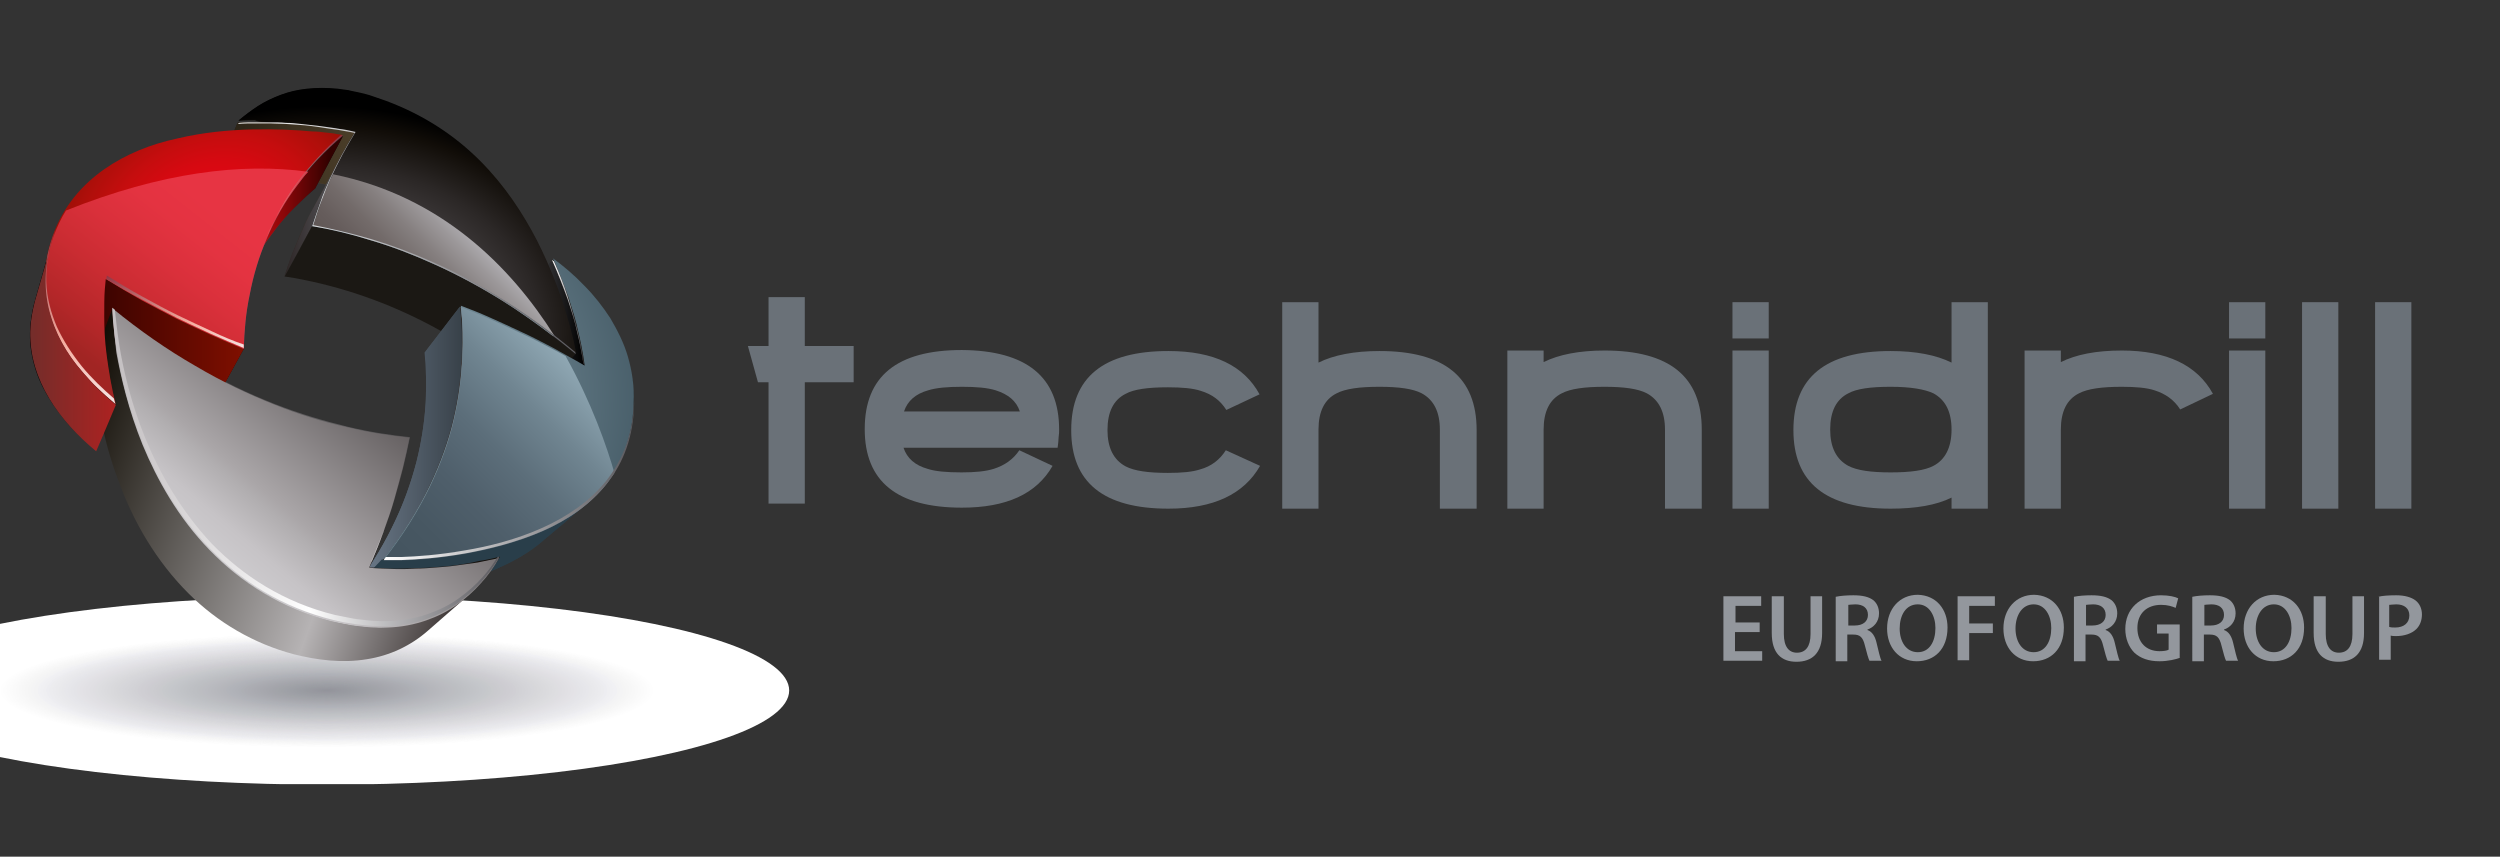 <?xml version="1.0" encoding="UTF-8"?> <!-- Generator: Adobe Illustrator 27.2.0, SVG Export Plug-In . SVG Version: 6.00 Build 0) --> <svg xmlns="http://www.w3.org/2000/svg" xmlns:xlink="http://www.w3.org/1999/xlink" version="1.1" id="Calque_1" x="0px" y="0px" viewBox="0 0 496.4 170.1" style="enable-background:new 0 0 496.4 170.1;" xml:space="preserve"><rect x="0" y="0" width="496.4" height="170.1" fill="#333333" stroke="none"/> <style type="text/css"> .st0{clip-path:url(#SVGID_00000024702963551228685420000013114133263402745515_);fill:#FFFFFF;} .st1{clip-path:url(#SVGID_00000024702963551228685420000013114133263402745515_);fill:#FEFEFE;} .st2{clip-path:url(#SVGID_00000024702963551228685420000013114133263402745515_);fill:#FDFDFD;} .st3{clip-path:url(#SVGID_00000024702963551228685420000013114133263402745515_);fill:#FCFCFC;} .st4{clip-path:url(#SVGID_00000024702963551228685420000013114133263402745515_);fill:#FBFBFB;} .st5{clip-path:url(#SVGID_00000024702963551228685420000013114133263402745515_);fill:#FAFAFA;} .st6{clip-path:url(#SVGID_00000024702963551228685420000013114133263402745515_);fill:#F9F9F9;} .st7{clip-path:url(#SVGID_00000024702963551228685420000013114133263402745515_);fill:#F8F8F8;} .st8{clip-path:url(#SVGID_00000024702963551228685420000013114133263402745515_);fill:#F7F7F7;} .st9{clip-path:url(#SVGID_00000024702963551228685420000013114133263402745515_);fill:#F6F6F6;} .st10{clip-path:url(#SVGID_00000024702963551228685420000013114133263402745515_);fill:#F5F5F5;} .st11{clip-path:url(#SVGID_00000024702963551228685420000013114133263402745515_);fill:#F4F4F5;} .st12{clip-path:url(#SVGID_00000024702963551228685420000013114133263402745515_);fill:#F3F3F4;} .st13{clip-path:url(#SVGID_00000024702963551228685420000013114133263402745515_);fill:#F1F1F4;} .st14{clip-path:url(#SVGID_00000024702963551228685420000013114133263402745515_);fill:#F0F0F3;} .st15{clip-path:url(#SVGID_00000024702963551228685420000013114133263402745515_);fill:#EFEFF2;} .st16{clip-path:url(#SVGID_00000024702963551228685420000013114133263402745515_);fill:#EDEDF1;} .st17{clip-path:url(#SVGID_00000024702963551228685420000013114133263402745515_);fill:#ECECEF;} .st18{clip-path:url(#SVGID_00000024702963551228685420000013114133263402745515_);fill:#EBEBEE;} .st19{clip-path:url(#SVGID_00000024702963551228685420000013114133263402745515_);fill:#EAEAED;} .st20{clip-path:url(#SVGID_00000024702963551228685420000013114133263402745515_);fill:#E9E9EC;} .st21{clip-path:url(#SVGID_00000024702963551228685420000013114133263402745515_);fill:#E8E8EB;} .st22{clip-path:url(#SVGID_00000024702963551228685420000013114133263402745515_);fill:#E7E7EB;} .st23{clip-path:url(#SVGID_00000024702963551228685420000013114133263402745515_);fill:#E6E6EA;} .st24{clip-path:url(#SVGID_00000024702963551228685420000013114133263402745515_);fill:#E5E5E9;} .st25{clip-path:url(#SVGID_00000024702963551228685420000013114133263402745515_);fill:#E4E4E8;} .st26{clip-path:url(#SVGID_00000024702963551228685420000013114133263402745515_);fill:#E4E3E7;} .st27{clip-path:url(#SVGID_00000024702963551228685420000013114133263402745515_);fill:#E3E2E6;} .st28{clip-path:url(#SVGID_00000024702963551228685420000013114133263402745515_);fill:#E2E1E5;} .st29{clip-path:url(#SVGID_00000024702963551228685420000013114133263402745515_);fill:#E1E0E4;} .st30{clip-path:url(#SVGID_00000024702963551228685420000013114133263402745515_);fill:#E0DFE3;} .st31{clip-path:url(#SVGID_00000024702963551228685420000013114133263402745515_);fill:#DFDEE2;} .st32{clip-path:url(#SVGID_00000024702963551228685420000013114133263402745515_);fill:#DEDEE1;} .st33{clip-path:url(#SVGID_00000024702963551228685420000013114133263402745515_);fill:#DDDDE0;} .st34{clip-path:url(#SVGID_00000024702963551228685420000013114133263402745515_);fill:#DCDCDF;} .st35{clip-path:url(#SVGID_00000024702963551228685420000013114133263402745515_);fill:#DBDBDE;} .st36{clip-path:url(#SVGID_00000024702963551228685420000013114133263402745515_);fill:#DADADD;} .st37{clip-path:url(#SVGID_00000024702963551228685420000013114133263402745515_);fill:#D9D9DC;} .st38{clip-path:url(#SVGID_00000024702963551228685420000013114133263402745515_);fill:#D8D8DB;} .st39{clip-path:url(#SVGID_00000024702963551228685420000013114133263402745515_);fill:#D7D7DA;} .st40{clip-path:url(#SVGID_00000024702963551228685420000013114133263402745515_);fill:#D6D6DA;} .st41{clip-path:url(#SVGID_00000024702963551228685420000013114133263402745515_);fill:#D5D5D9;} .st42{clip-path:url(#SVGID_00000024702963551228685420000013114133263402745515_);fill:#D4D4D8;} .st43{clip-path:url(#SVGID_00000024702963551228685420000013114133263402745515_);fill:#D3D3D7;} .st44{clip-path:url(#SVGID_00000024702963551228685420000013114133263402745515_);fill:#D2D2D6;} .st45{clip-path:url(#SVGID_00000024702963551228685420000013114133263402745515_);fill:#D1D1D5;} .st46{clip-path:url(#SVGID_00000024702963551228685420000013114133263402745515_);fill:#D0CFD4;} .st47{clip-path:url(#SVGID_00000024702963551228685420000013114133263402745515_);fill:#CFCED3;} .st48{clip-path:url(#SVGID_00000024702963551228685420000013114133263402745515_);fill:#CECDD2;} .st49{clip-path:url(#SVGID_00000024702963551228685420000013114133263402745515_);fill:#CDCCD1;} .st50{clip-path:url(#SVGID_00000024702963551228685420000013114133263402745515_);fill:#CCCCD0;} .st51{clip-path:url(#SVGID_00000024702963551228685420000013114133263402745515_);fill:#CBCBCF;} .st52{clip-path:url(#SVGID_00000024702963551228685420000013114133263402745515_);fill:#CACACE;} .st53{clip-path:url(#SVGID_00000024702963551228685420000013114133263402745515_);fill:#C9CACD;} .st54{clip-path:url(#SVGID_00000024702963551228685420000013114133263402745515_);fill:#C7C9CC;} .st55{clip-path:url(#SVGID_00000024702963551228685420000013114133263402745515_);fill:#C6C8CB;} .st56{clip-path:url(#SVGID_00000024702963551228685420000013114133263402745515_);fill:#C5C7CB;} .st57{clip-path:url(#SVGID_00000024702963551228685420000013114133263402745515_);fill:#C4C6CA;} .st58{clip-path:url(#SVGID_00000024702963551228685420000013114133263402745515_);fill:#C3C5C9;} .st59{clip-path:url(#SVGID_00000024702963551228685420000013114133263402745515_);fill:#C2C4C8;} .st60{clip-path:url(#SVGID_00000024702963551228685420000013114133263402745515_);fill:#C1C3C7;} .st61{clip-path:url(#SVGID_00000024702963551228685420000013114133263402745515_);fill:#C0C2C6;} .st62{clip-path:url(#SVGID_00000024702963551228685420000013114133263402745515_);fill:#BFC1C5;} .st63{clip-path:url(#SVGID_00000024702963551228685420000013114133263402745515_);fill:#BEC0C4;} .st64{clip-path:url(#SVGID_00000024702963551228685420000013114133263402745515_);fill:#BDBFC3;} .st65{clip-path:url(#SVGID_00000024702963551228685420000013114133263402745515_);fill:#BCBEC2;} .st66{clip-path:url(#SVGID_00000024702963551228685420000013114133263402745515_);fill:#BCBDC1;} .st67{clip-path:url(#SVGID_00000024702963551228685420000013114133263402745515_);fill:#BBBCC1;} .st68{clip-path:url(#SVGID_00000024702963551228685420000013114133263402745515_);fill:#BABBC0;} .st69{clip-path:url(#SVGID_00000024702963551228685420000013114133263402745515_);fill:#B9BABF;} .st70{clip-path:url(#SVGID_00000024702963551228685420000013114133263402745515_);fill:#B8B9BE;} .st71{clip-path:url(#SVGID_00000024702963551228685420000013114133263402745515_);fill:#B7B8BD;} .st72{clip-path:url(#SVGID_00000024702963551228685420000013114133263402745515_);fill:#B6B7BC;} .st73{clip-path:url(#SVGID_00000024702963551228685420000013114133263402745515_);fill:#B5B6BB;} .st74{clip-path:url(#SVGID_00000024702963551228685420000013114133263402745515_);fill:#B4B5BA;} .st75{clip-path:url(#SVGID_00000024702963551228685420000013114133263402745515_);fill:#B2B4BA;} .st76{clip-path:url(#SVGID_00000024702963551228685420000013114133263402745515_);fill:#B1B3B9;} .st77{clip-path:url(#SVGID_00000024702963551228685420000013114133263402745515_);fill:#B0B2B8;} .st78{clip-path:url(#SVGID_00000024702963551228685420000013114133263402745515_);fill:#AFB1B7;} .st79{clip-path:url(#SVGID_00000024702963551228685420000013114133263402745515_);fill:#AEB0B6;} .st80{clip-path:url(#SVGID_00000024702963551228685420000013114133263402745515_);fill:#ADAFB4;} .st81{clip-path:url(#SVGID_00000024702963551228685420000013114133263402745515_);fill:#ACADB3;} .st82{clip-path:url(#SVGID_00000024702963551228685420000013114133263402745515_);fill:#ABACB2;} .st83{clip-path:url(#SVGID_00000024702963551228685420000013114133263402745515_);fill:#AAABB1;} .st84{clip-path:url(#SVGID_00000024702963551228685420000013114133263402745515_);fill:#A9AAB0;} .st85{clip-path:url(#SVGID_00000024702963551228685420000013114133263402745515_);fill:#A8A9AF;} .st86{clip-path:url(#SVGID_00000024702963551228685420000013114133263402745515_);fill:#A7A8AE;} .st87{clip-path:url(#SVGID_00000024702963551228685420000013114133263402745515_);fill:#A6A7AD;} .st88{clip-path:url(#SVGID_00000024702963551228685420000013114133263402745515_);fill:#A5A6AC;} .st89{clip-path:url(#SVGID_00000024702963551228685420000013114133263402745515_);fill:#A4A5AB;} .st90{clip-path:url(#SVGID_00000024702963551228685420000013114133263402745515_);fill:#A3A4AA;} .st91{clip-path:url(#SVGID_00000024702963551228685420000013114133263402745515_);fill:#A2A4A9;} .st92{clip-path:url(#SVGID_00000024702963551228685420000013114133263402745515_);fill:#A1A3A8;} .st93{clip-path:url(#SVGID_00000024702963551228685420000013114133263402745515_);fill:#A0A2A7;} .st94{clip-path:url(#SVGID_00000024702963551228685420000013114133263402745515_);fill:#9FA1A7;} .st95{clip-path:url(#SVGID_00000024702963551228685420000013114133263402745515_);fill:#9EA0A6;} .st96{clip-path:url(#SVGID_00000024702963551228685420000013114133263402745515_);fill:#9D9FA5;} .st97{clip-path:url(#SVGID_00000024702963551228685420000013114133263402745515_);fill:#9C9EA4;} .st98{clip-path:url(#SVGID_00000024702963551228685420000013114133263402745515_);fill:#9B9DA3;} .st99{clip-path:url(#SVGID_00000024702963551228685420000013114133263402745515_);fill:#9A9CA2;} .st100{clip-path:url(#SVGID_00000024702963551228685420000013114133263402745515_);fill:#999BA1;} .st101{clip-path:url(#SVGID_00000024702963551228685420000013114133263402745515_);fill:#989AA0;} .st102{clip-path:url(#SVGID_00000024702963551228685420000013114133263402745515_);fill:#9899A0;} .st103{clip-path:url(#SVGID_00000024702963551228685420000013114133263402745515_);fill:#97989F;} .st104{clip-path:url(#SVGID_00000024702963551228685420000013114133263402745515_);fill:#96979E;} .st105{clip-path:url(#SVGID_00000024702963551228685420000013114133263402745515_);fill:#95969D;} .st106{clip-path:url(#SVGID_00000024702963551228685420000013114133263402745515_);fill:#94959C;} .st107{clip-path:url(#SVGID_00000024702963551228685420000013114133263402745515_);fill:#93949B;} .st108{clip-path:url(#SVGID_00000062912217206497434610000008435529755175166087_);fill:url(#SVGID_00000039118475582371939620000010070033551401668272_);} .st109{clip-path:url(#SVGID_00000039098026478002056710000015046281223797663158_);fill:url(#SVGID_00000175307249091549211120000017316720605408236206_);} .st110{clip-path:url(#SVGID_00000119113768058010712560000016572096681575716521_);fill:url(#SVGID_00000037691543491372470580000003250730056702228627_);} .st111{fill:#1B1814;} .st112{clip-path:url(#SVGID_00000090291771309397457430000011592099714153187741_);fill:url(#SVGID_00000126322463295421311540000004942223620119136155_);} .st113{clip-path:url(#SVGID_00000078023665402977467890000000797568517042325673_);fill:url(#SVGID_00000139263940225335766690000017814986694008447674_);} .st114{clip-path:url(#SVGID_00000053524646524722462830000008060668037296358793_);fill:url(#SVGID_00000053541422531212612630000011094514184532925606_);} .st115{clip-path:url(#SVGID_00000096748253787525942590000011768655762534652067_);fill:#293E4A;} .st116{clip-path:url(#SVGID_00000060009788920663226900000000050505026954694315_);fill:url(#SVGID_00000113352431744813433840000001834759753190145179_);} .st117{fill:url(#SVGID_00000064350190789978859650000014795271773503453605_);} .st118{fill:url(#SVGID_00000053526299574132612840000015125583859556352956_);} .st119{fill:url(#SVGID_00000081642635381416326110000014272357609806239110_);} .st120{fill:url(#SVGID_00000039829469774117903730000006829069988244959134_);} .st121{fill:url(#SVGID_00000052817674208217072750000014578698509414590609_);} .st122{fill:url(#SVGID_00000165224213031908077370000013014175467227832501_);} .st123{fill:url(#SVGID_00000169560091511914765140000013301723881817302428_);} .st124{fill:url(#SVGID_00000075128075062674456750000016158258519491529401_);} .st125{fill:url(#SVGID_00000183944039030180177110000006598892512221329304_);} .st126{fill:url(#SVGID_00000102518191582101256670000000144064741026713485_);} .st127{fill:url(#SVGID_00000100360389074968947120000005243392265919498171_);} .st128{fill:url(#SVGID_00000134962180874676356520000009416747348921687718_);} .st129{fill:url(#SVGID_00000116210492300365354890000011180287244192935103_);} .st130{fill:url(#SVGID_00000183226843015006965060000010572415566564203440_);} .st131{fill:url(#SVGID_00000084513135688672227120000008727728864186940338_);} .st132{fill:url(#SVGID_00000101105379708706343570000005754775011152120714_);} .st133{fill:url(#SVGID_00000059281331386709316320000015312880327625066913_);} .st134{fill:url(#SVGID_00000028289657880650200270000017690885050628376225_);} .st135{fill:url(#SVGID_00000180326930443329068840000002851404555924827264_);} .st136{fill:url(#SVGID_00000151536022955729771110000012893632043232918173_);} .st137{fill:#93979D;} .st138{fill:#6A7178;} </style> <g> <g> <defs> <ellipse id="SVGID_1_" cx="64.9" cy="137.1" rx="91.8" ry="18.7"></ellipse> </defs> <clipPath id="SVGID_00000078733141485050866710000004106216158683328919_"> <use xlink:href="#SVGID_1_" style="overflow:visible;"></use> </clipPath> <rect x="-26.9" y="118.3" style="clip-path:url(#SVGID_00000078733141485050866710000004106216158683328919_);fill:#FFFFFF;" width="183.7" height="37.4"></rect> <path style="clip-path:url(#SVGID_00000078733141485050866710000004106216158683328919_);fill:#FFFFFF;" d="M130.9,137.1 c0,6.3-29.6,11.5-66,11.5c-36.5,0-66-5.1-66-11.5c0-6.3,29.6-11.5,66-11.5C101.4,125.6,130.9,130.7,130.9,137.1z"></path> <path style="clip-path:url(#SVGID_00000078733141485050866710000004106216158683328919_);fill:#FFFFFF;" d="M130.3,137.1 c0,6.3-29.3,11.4-65.4,11.4c-36.1,0-65.4-5.1-65.4-11.4c0-6.3,29.3-11.4,65.4-11.4C101,125.7,130.3,130.8,130.3,137.1z"></path> <path style="clip-path:url(#SVGID_00000078733141485050866710000004106216158683328919_);fill:#FEFEFE;" d="M129.7,137.1 c0,6.2-29,11.3-64.8,11.3c-35.8,0-64.8-5-64.8-11.3c0-6.2,29-11.3,64.8-11.3C100.7,125.8,129.7,130.8,129.7,137.1z"></path> <ellipse style="clip-path:url(#SVGID_00000078733141485050866710000004106216158683328919_);fill:#FDFDFD;" cx="64.9" cy="137.1" rx="64.2" ry="11.2"></ellipse> <path style="clip-path:url(#SVGID_00000078733141485050866710000004106216158683328919_);fill:#FCFCFC;" d="M128.5,137.1 c0,6.1-28.5,11-63.6,11c-35.1,0-63.6-4.9-63.6-11c0-6.1,28.5-11,63.6-11C100,126,128.5,131,128.5,137.1z"></path> <path style="clip-path:url(#SVGID_00000078733141485050866710000004106216158683328919_);fill:#FBFBFB;" d="M127.9,137.1 c0,6-28.2,10.9-63,10.9c-34.8,0-63-4.9-63-10.9c0-6,28.2-10.9,63-10.9C99.7,126.1,127.9,131,127.9,137.1z"></path> <ellipse style="clip-path:url(#SVGID_00000078733141485050866710000004106216158683328919_);fill:#FAFAFA;" cx="64.9" cy="137.1" rx="62.4" ry="10.8"></ellipse> <path style="clip-path:url(#SVGID_00000078733141485050866710000004106216158683328919_);fill:#F9F9F9;" d="M126.7,137.1 c0,5.9-27.7,10.7-61.8,10.7c-34.1,0-61.8-4.8-61.8-10.7c0-5.9,27.7-10.7,61.8-10.7C99,126.3,126.7,131.1,126.7,137.1z"></path> <ellipse style="clip-path:url(#SVGID_00000078733141485050866710000004106216158683328919_);fill:#F8F8F8;" cx="64.9" cy="137.1" rx="61.2" ry="10.6"></ellipse> <path style="clip-path:url(#SVGID_00000078733141485050866710000004106216158683328919_);fill:#F7F7F7;" d="M125.5,137.1 c0,5.8-27.1,10.5-60.6,10.5c-33.5,0-60.6-4.7-60.6-10.5c0-5.8,27.1-10.5,60.6-10.5C98.4,126.5,125.5,131.2,125.5,137.1z"></path> <path style="clip-path:url(#SVGID_00000078733141485050866710000004106216158683328919_);fill:#F6F6F6;" d="M124.9,137.1 c0,5.8-26.8,10.4-60,10.4c-33.1,0-60-4.7-60-10.4c0-5.8,26.8-10.4,60-10.4C98,126.6,124.9,131.3,124.9,137.1z"></path> <path style="clip-path:url(#SVGID_00000078733141485050866710000004106216158683328919_);fill:#F5F5F5;" d="M124.3,137.1 c0,5.7-26.6,10.3-59.4,10.3c-32.8,0-59.4-4.6-59.4-10.3c0-5.7,26.6-10.3,59.4-10.3C97.7,126.7,124.3,131.4,124.3,137.1z"></path> <path style="clip-path:url(#SVGID_00000078733141485050866710000004106216158683328919_);fill:#F4F4F5;" d="M123.7,137.1 c0,5.6-26.3,10.2-58.8,10.2c-32.5,0-58.8-4.6-58.8-10.2c0-5.6,26.3-10.2,58.8-10.2C97.4,126.9,123.7,131.4,123.7,137.1z"></path> <ellipse style="clip-path:url(#SVGID_00000078733141485050866710000004106216158683328919_);fill:#F3F3F4;" cx="64.9" cy="137.1" rx="58.2" ry="10.1"></ellipse> <path style="clip-path:url(#SVGID_00000078733141485050866710000004106216158683328919_);fill:#F1F1F4;" d="M122.5,137.1 c0,5.5-25.8,10-57.5,10c-31.8,0-57.5-4.5-57.5-10c0-5.5,25.8-10,57.5-10C96.7,127.1,122.5,131.5,122.5,137.1z"></path> <path style="clip-path:url(#SVGID_00000078733141485050866710000004106216158683328919_);fill:#F0F0F3;" d="M121.8,137.1 c0,5.5-25.5,9.9-56.9,9.9c-31.4,0-56.9-4.4-56.9-9.9c0-5.5,25.5-9.9,56.9-9.9C96.4,127.2,121.8,131.6,121.8,137.1z"></path> <path style="clip-path:url(#SVGID_00000078733141485050866710000004106216158683328919_);fill:#EFEFF2;" d="M121.2,137.1 c0,5.4-25.2,9.8-56.3,9.8c-31.1,0-56.3-4.4-56.3-9.8c0-5.4,25.2-9.8,56.3-9.8C96,127.3,121.2,131.7,121.2,137.1z"></path> <path style="clip-path:url(#SVGID_00000078733141485050866710000004106216158683328919_);fill:#EDEDF1;" d="M120.6,137.1 c0,5.3-25,9.7-55.7,9.7c-30.8,0-55.7-4.3-55.7-9.7c0-5.3,25-9.7,55.7-9.7C95.7,127.4,120.6,131.7,120.6,137.1z"></path> <path style="clip-path:url(#SVGID_00000078733141485050866710000004106216158683328919_);fill:#ECECEF;" d="M120,137.1 c0,5.3-24.7,9.6-55.1,9.6c-30.4,0-55.1-4.3-55.1-9.6c0-5.3,24.7-9.6,55.1-9.6C95.4,127.5,120,131.8,120,137.1z"></path> <path style="clip-path:url(#SVGID_00000078733141485050866710000004106216158683328919_);fill:#EBEBEE;" d="M119.4,137.1 c0,5.2-24.4,9.5-54.5,9.5c-30.1,0-54.5-4.2-54.5-9.5c0-5.2,24.4-9.5,54.5-9.5C95,127.6,119.4,131.8,119.4,137.1z"></path> <path style="clip-path:url(#SVGID_00000078733141485050866710000004106216158683328919_);fill:#EAEAED;" d="M118.8,137.1 c0,5.2-24.1,9.4-53.9,9.4c-29.8,0-53.9-4.2-53.9-9.4c0-5.2,24.1-9.4,53.9-9.4C94.7,127.7,118.8,131.9,118.8,137.1z"></path> <path style="clip-path:url(#SVGID_00000078733141485050866710000004106216158683328919_);fill:#E9E9EC;" d="M118.2,137.1 c0,5.1-23.9,9.3-53.3,9.3c-29.4,0-53.3-4.1-53.3-9.3c0-5.1,23.9-9.3,53.3-9.3C94.3,127.8,118.2,131.9,118.2,137.1z"></path> <path style="clip-path:url(#SVGID_00000078733141485050866710000004106216158683328919_);fill:#E8E8EB;" d="M117.6,137.1 c0,5.1-23.6,9.2-52.7,9.2c-29.1,0-52.7-4.1-52.7-9.2c0-5.1,23.6-9.2,52.7-9.2C94,127.9,117.6,132,117.6,137.1z"></path> <path style="clip-path:url(#SVGID_00000078733141485050866710000004106216158683328919_);fill:#E7E7EB;" d="M117,137.1 c0,5-23.3,9-52.1,9c-28.8,0-52.1-4.1-52.1-9c0-5,23.3-9,52.1-9C93.7,128,117,132.1,117,137.1z"></path> <path style="clip-path:url(#SVGID_00000078733141485050866710000004106216158683328919_);fill:#E6E6EA;" d="M116.4,137.1 c0,4.9-23.1,8.9-51.5,8.9c-28.4,0-51.5-4-51.5-8.9c0-4.9,23.1-8.9,51.5-8.9C93.3,128.1,116.4,132.1,116.4,137.1z"></path> <path style="clip-path:url(#SVGID_00000078733141485050866710000004106216158683328919_);fill:#E5E5E9;" d="M115.8,137.1 c0,4.9-22.8,8.8-50.9,8.8c-28.1,0-50.9-4-50.9-8.8c0-4.9,22.8-8.8,50.9-8.8C93,128.2,115.8,132.2,115.8,137.1z"></path> <path style="clip-path:url(#SVGID_00000078733141485050866710000004106216158683328919_);fill:#E4E4E8;" d="M115.2,137.1 c0,4.8-22.5,8.7-50.3,8.7c-27.8,0-50.3-3.9-50.3-8.7c0-4.8,22.5-8.7,50.3-8.7C92.7,128.3,115.2,132.2,115.2,137.1z"></path> <path style="clip-path:url(#SVGID_00000078733141485050866710000004106216158683328919_);fill:#E4E3E7;" d="M114.6,137.1 c0,4.8-22.2,8.6-49.7,8.6c-27.4,0-49.7-3.9-49.7-8.6c0-4.8,22.2-8.6,49.7-8.6C92.3,128.4,114.6,132.3,114.6,137.1z"></path> <path style="clip-path:url(#SVGID_00000078733141485050866710000004106216158683328919_);fill:#E3E2E6;" d="M114,137.1 c0,4.7-22,8.5-49.1,8.5c-27.1,0-49.1-3.8-49.1-8.5c0-4.7,22-8.5,49.1-8.5C92,128.5,114,132.4,114,137.1z"></path> <path style="clip-path:url(#SVGID_00000078733141485050866710000004106216158683328919_);fill:#E2E1E5;" d="M113.4,137.1 c0,4.6-21.7,8.4-48.5,8.4c-26.8,0-48.5-3.8-48.5-8.4c0-4.6,21.7-8.4,48.5-8.4C91.7,128.6,113.4,132.4,113.4,137.1z"></path> <path style="clip-path:url(#SVGID_00000078733141485050866710000004106216158683328919_);fill:#E1E0E4;" d="M112.8,137.1 c0,4.6-21.4,8.3-47.9,8.3c-26.4,0-47.9-3.7-47.9-8.3c0-4.6,21.4-8.3,47.9-8.3C91.3,128.7,112.8,132.5,112.8,137.1z"></path> <path style="clip-path:url(#SVGID_00000078733141485050866710000004106216158683328919_);fill:#E0DFE3;" d="M112.2,137.1 c0,4.5-21.2,8.2-47.2,8.2c-26.1,0-47.2-3.7-47.2-8.2c0-4.5,21.2-8.2,47.2-8.2C91,128.9,112.2,132.5,112.2,137.1z"></path> <path style="clip-path:url(#SVGID_00000078733141485050866710000004106216158683328919_);fill:#DFDEE2;" d="M111.6,137.1 c0,4.5-20.9,8.1-46.6,8.1c-25.8,0-46.6-3.6-46.6-8.1c0-4.5,20.9-8.1,46.6-8.1C90.7,129,111.6,132.6,111.6,137.1z"></path> <path style="clip-path:url(#SVGID_00000078733141485050866710000004106216158683328919_);fill:#DEDEE1;" d="M110.9,137.1 c0,4.4-20.6,8-46,8c-25.4,0-46-3.6-46-8s20.6-8,46-8C90.3,129.1,110.9,132.6,110.9,137.1z"></path> <path style="clip-path:url(#SVGID_00000078733141485050866710000004106216158683328919_);fill:#DDDDE0;" d="M110.3,137.1 c0,4.4-20.3,7.9-45.4,7.9c-25.1,0-45.4-3.5-45.4-7.9c0-4.4,20.3-7.9,45.4-7.9C90,129.2,110.3,132.7,110.3,137.1z"></path> <path style="clip-path:url(#SVGID_00000078733141485050866710000004106216158683328919_);fill:#DCDCDF;" d="M109.7,137.1 c0,4.3-20.1,7.8-44.8,7.8c-24.8,0-44.8-3.5-44.8-7.8c0-4.3,20.1-7.8,44.8-7.8C89.7,129.3,109.7,132.8,109.7,137.1z"></path> <path style="clip-path:url(#SVGID_00000078733141485050866710000004106216158683328919_);fill:#DBDBDE;" d="M109.1,137.1 c0,4.2-19.8,7.7-44.2,7.7c-24.4,0-44.2-3.4-44.2-7.7c0-4.2,19.8-7.7,44.2-7.7C89.3,129.4,109.1,132.8,109.1,137.1z"></path> <path style="clip-path:url(#SVGID_00000078733141485050866710000004106216158683328919_);fill:#DADADD;" d="M108.5,137.1 c0,4.2-19.5,7.6-43.6,7.6c-24.1,0-43.6-3.4-43.6-7.6c0-4.2,19.5-7.6,43.6-7.6C89,129.5,108.5,132.9,108.5,137.1z"></path> <path style="clip-path:url(#SVGID_00000078733141485050866710000004106216158683328919_);fill:#D9D9DC;" d="M107.9,137.1 c0,4.1-19.3,7.5-43,7.5c-23.8,0-43-3.3-43-7.5c0-4.1,19.3-7.5,43-7.5C88.7,129.6,107.9,132.9,107.9,137.1z"></path> <path style="clip-path:url(#SVGID_00000078733141485050866710000004106216158683328919_);fill:#D8D8DB;" d="M107.3,137.1 c0,4.1-19,7.4-42.4,7.4c-23.4,0-42.4-3.3-42.4-7.4c0-4.1,19-7.4,42.4-7.4C88.3,129.7,107.3,133,107.3,137.1z"></path> <path style="clip-path:url(#SVGID_00000078733141485050866710000004106216158683328919_);fill:#D7D7DA;" d="M106.7,137.1 c0,4-18.7,7.3-41.8,7.3c-23.1,0-41.8-3.2-41.8-7.3s18.7-7.3,41.8-7.3C88,129.8,106.7,133,106.7,137.1z"></path> <path style="clip-path:url(#SVGID_00000078733141485050866710000004106216158683328919_);fill:#D6D6DA;" d="M106.1,137.1 c0,4-18.4,7.2-41.2,7.2c-22.7,0-41.2-3.2-41.2-7.2c0-4,18.4-7.2,41.2-7.2C87.7,129.9,106.1,133.1,106.1,137.1z"></path> <path style="clip-path:url(#SVGID_00000078733141485050866710000004106216158683328919_);fill:#D5D5D9;" d="M105.5,137.1 c0,3.9-18.2,7-40.6,7c-22.4,0-40.6-3.2-40.6-7c0-3.9,18.2-7,40.6-7C87.3,130,105.5,133.2,105.5,137.1z"></path> <ellipse style="clip-path:url(#SVGID_00000078733141485050866710000004106216158683328919_);fill:#D4D4D8;" cx="64.9" cy="137.1" rx="40" ry="6.9"></ellipse> <path style="clip-path:url(#SVGID_00000078733141485050866710000004106216158683328919_);fill:#D3D3D7;" d="M104.3,137.1 c0,3.8-17.6,6.8-39.4,6.8c-21.7,0-39.4-3.1-39.4-6.8c0-3.8,17.6-6.8,39.4-6.8C86.7,130.2,104.3,133.3,104.3,137.1z"></path> <ellipse style="clip-path:url(#SVGID_00000078733141485050866710000004106216158683328919_);fill:#D2D2D6;" cx="64.9" cy="137.1" rx="38.8" ry="6.7"></ellipse> <path style="clip-path:url(#SVGID_00000078733141485050866710000004106216158683328919_);fill:#D1D1D5;" d="M103.1,137.1 c0,3.7-17.1,6.6-38.2,6.6c-21.1,0-38.2-3-38.2-6.6c0-3.7,17.1-6.6,38.2-6.6C86,130.4,103.1,133.4,103.1,137.1z"></path> <path style="clip-path:url(#SVGID_00000078733141485050866710000004106216158683328919_);fill:#D0CFD4;" d="M102.5,137.1 c0,3.6-16.8,6.5-37.6,6.5c-20.7,0-37.6-2.9-37.6-6.5c0-3.6,16.8-6.5,37.6-6.5C85.6,130.5,102.5,133.5,102.5,137.1z"></path> <ellipse style="clip-path:url(#SVGID_00000078733141485050866710000004106216158683328919_);fill:#CFCED3;" cx="64.9" cy="137.1" rx="37" ry="6.4"></ellipse> <path style="clip-path:url(#SVGID_00000078733141485050866710000004106216158683328919_);fill:#CECDD2;" d="M101.3,137.1 c0,3.5-16.3,6.3-36.3,6.3c-20.1,0-36.3-2.8-36.3-6.3c0-3.5,16.3-6.3,36.3-6.3C85,130.7,101.3,133.6,101.3,137.1z"></path> <path style="clip-path:url(#SVGID_00000078733141485050866710000004106216158683328919_);fill:#CDCCD1;" d="M100.6,137.1 c0,3.4-16,6.2-35.7,6.2c-19.7,0-35.7-2.8-35.7-6.2c0-3.4,16-6.2,35.7-6.2C84.6,130.8,100.6,133.6,100.6,137.1z"></path> <path style="clip-path:url(#SVGID_00000078733141485050866710000004106216158683328919_);fill:#CCCCD0;" d="M100,137.1 c0,3.4-15.7,6.1-35.1,6.1c-19.4,0-35.1-2.7-35.1-6.1c0-3.4,15.7-6.1,35.1-6.1C84.3,131,100,133.7,100,137.1z"></path> <path style="clip-path:url(#SVGID_00000078733141485050866710000004106216158683328919_);fill:#CBCBCF;" d="M99.4,137.1 c0,3.3-15.5,6-34.5,6c-19.1,0-34.5-2.7-34.5-6c0-3.3,15.5-6,34.5-6C84,131.1,99.4,133.7,99.4,137.1z"></path> <ellipse style="clip-path:url(#SVGID_00000078733141485050866710000004106216158683328919_);fill:#CACACE;" cx="64.9" cy="137.1" rx="33.9" ry="5.9"></ellipse> <path style="clip-path:url(#SVGID_00000078733141485050866710000004106216158683328919_);fill:#C9CACD;" d="M98.2,137.1 c0,3.2-14.9,5.8-33.3,5.8c-18.4,0-33.3-2.6-33.3-5.8c0-3.2,14.9-5.8,33.3-5.8C83.3,131.3,98.2,133.9,98.2,137.1z"></path> <path style="clip-path:url(#SVGID_00000078733141485050866710000004106216158683328919_);fill:#C7C9CC;" d="M97.6,137.1 c0,3.1-14.6,5.7-32.7,5.7c-18.1,0-32.7-2.5-32.7-5.7c0-3.1,14.6-5.7,32.7-5.7C83,131.4,97.6,133.9,97.6,137.1z"></path> <path style="clip-path:url(#SVGID_00000078733141485050866710000004106216158683328919_);fill:#C6C8CB;" d="M97,137.1 c0,3.1-14.4,5.6-32.1,5.6c-17.7,0-32.1-2.5-32.1-5.6c0-3.1,14.4-5.6,32.1-5.6C82.6,131.5,97,134,97,137.1z"></path> <path style="clip-path:url(#SVGID_00000078733141485050866710000004106216158683328919_);fill:#C5C7CB;" d="M96.4,137.1 c0,3-14.1,5.5-31.5,5.5c-17.4,0-31.5-2.4-31.5-5.5c0-3,14.1-5.5,31.5-5.5C82.3,131.6,96.4,134,96.4,137.1z"></path> <ellipse style="clip-path:url(#SVGID_00000078733141485050866710000004106216158683328919_);fill:#C4C6CA;" cx="64.9" cy="137.1" rx="30.9" ry="5.4"></ellipse> <ellipse style="clip-path:url(#SVGID_00000078733141485050866710000004106216158683328919_);fill:#C3C5C9;" cx="64.9" cy="137.1" rx="30.3" ry="5.3"></ellipse> <path style="clip-path:url(#SVGID_00000078733141485050866710000004106216158683328919_);fill:#C2C4C8;" d="M94.6,137.1 c0,2.8-13.3,5.2-29.7,5.2c-16.4,0-29.7-2.3-29.7-5.2c0-2.8,13.3-5.2,29.7-5.2C81.3,131.9,94.6,134.2,94.6,137.1z"></path> <path style="clip-path:url(#SVGID_00000078733141485050866710000004106216158683328919_);fill:#C1C3C7;" d="M94,137.1 c0,2.8-13,5.1-29.1,5.1c-16.1,0-29.1-2.3-29.1-5.1c0-2.8,13-5.1,29.1-5.1C81,132,94,134.3,94,137.1z"></path> <path style="clip-path:url(#SVGID_00000078733141485050866710000004106216158683328919_);fill:#C0C2C6;" d="M93.4,137.1 c0,2.7-12.7,4.9-28.5,4.9c-15.7,0-28.5-2.2-28.5-4.9c0-2.7,12.7-4.9,28.5-4.9C80.6,132.1,93.4,134.3,93.4,137.1z"></path> <path style="clip-path:url(#SVGID_00000078733141485050866710000004106216158683328919_);fill:#BFC1C5;" d="M92.8,137.1 c0,2.7-12.5,4.8-27.9,4.8c-15.4,0-27.9-2.2-27.9-4.8c0-2.7,12.5-4.8,27.9-4.8C80.3,132.2,92.8,134.4,92.8,137.1z"></path> <ellipse style="clip-path:url(#SVGID_00000078733141485050866710000004106216158683328919_);fill:#BEC0C4;" cx="64.9" cy="137.1" rx="27.3" ry="4.7"></ellipse> <path style="clip-path:url(#SVGID_00000078733141485050866710000004106216158683328919_);fill:#BDBFC3;" d="M91.6,137.1 c0,2.6-11.9,4.6-26.7,4.6c-14.7,0-26.7-2.1-26.7-4.6c0-2.6,11.9-4.6,26.7-4.6C79.6,132.4,91.6,134.5,91.6,137.1z"></path> <path style="clip-path:url(#SVGID_00000078733141485050866710000004106216158683328919_);fill:#BCBEC2;" d="M91,137.1 c0,2.5-11.7,4.5-26,4.5c-14.4,0-26-2-26-4.5c0-2.5,11.7-4.5,26-4.5C79.3,132.5,91,134.6,91,137.1z"></path> <ellipse style="clip-path:url(#SVGID_00000078733141485050866710000004106216158683328919_);fill:#BCBDC1;" cx="64.9" cy="137.1" rx="25.4" ry="4.4"></ellipse> <path style="clip-path:url(#SVGID_00000078733141485050866710000004106216158683328919_);fill:#BBBCC1;" d="M89.7,137.1 c0,2.4-11.1,4.3-24.8,4.3c-13.7,0-24.8-1.9-24.8-4.3c0-2.4,11.1-4.3,24.8-4.3C78.6,132.7,89.7,134.7,89.7,137.1z"></path> <ellipse style="clip-path:url(#SVGID_00000078733141485050866710000004106216158683328919_);fill:#BABBC0;" cx="64.9" cy="137.1" rx="24.2" ry="4.2"></ellipse> <path style="clip-path:url(#SVGID_00000078733141485050866710000004106216158683328919_);fill:#B9BABF;" d="M88.5,137.1 c0,2.3-10.6,4.1-23.6,4.1c-13,0-23.6-1.8-23.6-4.1c0-2.3,10.6-4.1,23.6-4.1C78,133,88.5,134.8,88.5,137.1z"></path> <ellipse style="clip-path:url(#SVGID_00000078733141485050866710000004106216158683328919_);fill:#B8B9BE;" cx="64.9" cy="137.1" rx="23" ry="4"></ellipse> <ellipse style="clip-path:url(#SVGID_00000078733141485050866710000004106216158683328919_);fill:#B7B8BD;" cx="64.9" cy="137.1" rx="22.4" ry="3.9"></ellipse> <path style="clip-path:url(#SVGID_00000078733141485050866710000004106216158683328919_);fill:#B6B7BC;" d="M86.7,137.1 c0,2.1-9.8,3.8-21.8,3.8c-12,0-21.8-1.7-21.8-3.8c0-2.1,9.8-3.8,21.8-3.8C77,133.3,86.7,135,86.7,137.1z"></path> <ellipse style="clip-path:url(#SVGID_00000078733141485050866710000004106216158683328919_);fill:#B5B6BB;" cx="64.9" cy="137.1" rx="21.2" ry="3.7"></ellipse> <path style="clip-path:url(#SVGID_00000078733141485050866710000004106216158683328919_);fill:#B4B5BA;" d="M85.5,137.1 c0,2-9.2,3.6-20.6,3.6c-11.4,0-20.6-1.6-20.6-3.6c0-2,9.2-3.6,20.6-3.6C76.3,133.5,85.5,135.1,85.5,137.1z"></path> <path style="clip-path:url(#SVGID_00000078733141485050866710000004106216158683328919_);fill:#B2B4BA;" d="M84.9,137.1 c0,1.9-8.9,3.5-20,3.5c-11,0-20-1.6-20-3.5c0-1.9,9-3.5,20-3.5C75.9,133.6,84.9,135.1,84.9,137.1z"></path> <path style="clip-path:url(#SVGID_00000078733141485050866710000004106216158683328919_);fill:#B1B3B9;" d="M84.3,137.1 c0,1.9-8.7,3.4-19.4,3.4c-10.7,0-19.4-1.5-19.4-3.4c0-1.9,8.7-3.4,19.4-3.4C75.6,133.7,84.3,135.2,84.3,137.1z"></path> <path style="clip-path:url(#SVGID_00000078733141485050866710000004106216158683328919_);fill:#B0B2B8;" d="M83.7,137.1 c0,1.8-8.4,3.3-18.8,3.3c-10.4,0-18.8-1.5-18.8-3.3s8.4-3.3,18.8-3.3C75.3,133.8,83.7,135.3,83.7,137.1z"></path> <path style="clip-path:url(#SVGID_00000078733141485050866710000004106216158683328919_);fill:#AFB1B7;" d="M83.1,137.1 c0,1.7-8.1,3.2-18.2,3.2c-10,0-18.2-1.4-18.2-3.2c0-1.7,8.1-3.2,18.2-3.2C74.9,133.9,83.1,135.3,83.1,137.1z"></path> <path style="clip-path:url(#SVGID_00000078733141485050866710000004106216158683328919_);fill:#AEB0B6;" d="M82.5,137.1 c0,1.7-7.9,3.1-17.6,3.1c-9.7,0-17.6-1.4-17.6-3.1c0-1.7,7.9-3.1,17.6-3.1C74.6,134,82.5,135.4,82.5,137.1z"></path> <path style="clip-path:url(#SVGID_00000078733141485050866710000004106216158683328919_);fill:#ADAFB4;" d="M81.9,137.1 c0,1.6-7.6,2.9-17,2.9c-9.4,0-17-1.3-17-2.9c0-1.6,7.6-2.9,17-2.9C74.3,134.1,81.9,135.4,81.9,137.1z"></path> <path style="clip-path:url(#SVGID_00000078733141485050866710000004106216158683328919_);fill:#ACADB3;" d="M81.3,137.1 c0,1.6-7.3,2.8-16.4,2.8c-9,0-16.4-1.3-16.4-2.8c0-1.6,7.3-2.8,16.4-2.8C73.9,134.2,81.3,135.5,81.3,137.1z"></path> <ellipse style="clip-path:url(#SVGID_00000078733141485050866710000004106216158683328919_);fill:#ABACB2;" cx="64.9" cy="137.1" rx="15.7" ry="2.7"></ellipse> <path style="clip-path:url(#SVGID_00000078733141485050866710000004106216158683328919_);fill:#AAABB1;" d="M80.1,137.1 c0,1.5-6.8,2.6-15.1,2.6c-8.4,0-15.1-1.2-15.1-2.6c0-1.5,6.8-2.6,15.1-2.6C73.3,134.4,80.1,135.6,80.1,137.1z"></path> <path style="clip-path:url(#SVGID_00000078733141485050866710000004106216158683328919_);fill:#A9AAB0;" d="M79.4,137.1 c0,1.4-6.5,2.5-14.5,2.5c-8,0-14.5-1.1-14.5-2.5c0-1.4,6.5-2.5,14.5-2.5C72.9,134.5,79.4,135.7,79.4,137.1z"></path> <path style="clip-path:url(#SVGID_00000078733141485050866710000004106216158683328919_);fill:#A8A9AF;" d="M78.8,137.1 c0,1.3-6.2,2.4-13.9,2.4c-7.7,0-13.9-1.1-13.9-2.4c0-1.3,6.2-2.4,13.9-2.4C72.6,134.6,78.8,135.7,78.8,137.1z"></path> <path style="clip-path:url(#SVGID_00000078733141485050866710000004106216158683328919_);fill:#A7A8AE;" d="M78.2,137.1 c0,1.3-6,2.3-13.3,2.3c-7.4,0-13.3-1-13.3-2.3c0-1.3,6-2.3,13.3-2.3C72.3,134.7,78.2,135.8,78.2,137.1z"></path> <path style="clip-path:url(#SVGID_00000078733141485050866710000004106216158683328919_);fill:#A6A7AD;" d="M77.6,137.1 c0,1.2-5.7,2.2-12.7,2.2c-7,0-12.7-1-12.7-2.2c0-1.2,5.7-2.2,12.7-2.2C71.9,134.8,77.6,135.8,77.6,137.1z"></path> <path style="clip-path:url(#SVGID_00000078733141485050866710000004106216158683328919_);fill:#A5A6AC;" d="M77,137.1 c0,1.2-5.4,2.1-12.1,2.1c-6.7,0-12.1-0.9-12.1-2.1c0-1.2,5.4-2.1,12.1-2.1C71.6,135,77,135.9,77,137.1z"></path> <path style="clip-path:url(#SVGID_00000078733141485050866710000004106216158683328919_);fill:#A4A5AB;" d="M76.4,137.1 c0,1.1-5.2,2-11.5,2c-6.4,0-11.5-0.9-11.5-2c0-1.1,5.2-2,11.5-2C71.3,135.1,76.4,136,76.4,137.1z"></path> <path style="clip-path:url(#SVGID_00000078733141485050866710000004106216158683328919_);fill:#A3A4AA;" d="M75.8,137.1 c0,1-4.9,1.9-10.9,1.9c-6,0-10.9-0.8-10.9-1.9c0-1,4.9-1.9,10.9-1.9C70.9,135.2,75.8,136,75.8,137.1z"></path> <path style="clip-path:url(#SVGID_00000078733141485050866710000004106216158683328919_);fill:#A2A4A9;" d="M75.2,137.1 c0,1-4.6,1.8-10.3,1.8c-5.7,0-10.3-0.8-10.3-1.8c0-1,4.6-1.8,10.3-1.8C70.6,135.3,75.2,136.1,75.2,137.1z"></path> <path style="clip-path:url(#SVGID_00000078733141485050866710000004106216158683328919_);fill:#A1A3A8;" d="M74.6,137.1 c0,0.9-4.3,1.7-9.7,1.7c-5.4,0-9.7-0.8-9.7-1.7c0-0.9,4.3-1.7,9.7-1.7C70.3,135.4,74.6,136.1,74.6,137.1z"></path> <path style="clip-path:url(#SVGID_00000078733141485050866710000004106216158683328919_);fill:#A0A2A7;" d="M74,137.1 c0,0.9-4.1,1.6-9.1,1.6c-5,0-9.1-0.7-9.1-1.6c0-0.9,4.1-1.6,9.1-1.6C69.9,135.5,74,136.2,74,137.1z"></path> <path style="clip-path:url(#SVGID_00000078733141485050866710000004106216158683328919_);fill:#9FA1A7;" d="M73.4,137.1 c0,0.8-3.8,1.5-8.5,1.5c-4.7,0-8.5-0.7-8.5-1.5c0-0.8,3.8-1.5,8.5-1.5C69.6,135.6,73.4,136.2,73.4,137.1z"></path> <path style="clip-path:url(#SVGID_00000078733141485050866710000004106216158683328919_);fill:#9EA0A6;" d="M72.8,137.1 c0,0.8-3.5,1.4-7.9,1.4c-4.3,0-7.9-0.6-7.9-1.4c0-0.8,3.5-1.4,7.9-1.4C69.3,135.7,72.8,136.3,72.8,137.1z"></path> <path style="clip-path:url(#SVGID_00000078733141485050866710000004106216158683328919_);fill:#9D9FA5;" d="M72.2,137.1 c0,0.7-3.3,1.3-7.3,1.3c-4,0-7.3-0.6-7.3-1.3c0-0.7,3.3-1.3,7.3-1.3C68.9,135.8,72.2,136.4,72.2,137.1z"></path> <path style="clip-path:url(#SVGID_00000078733141485050866710000004106216158683328919_);fill:#9C9EA4;" d="M71.6,137.1 c0,0.6-3,1.2-6.7,1.2c-3.7,0-6.7-0.5-6.7-1.2c0-0.6,3-1.2,6.7-1.2C68.6,135.9,71.6,136.4,71.6,137.1z"></path> <path style="clip-path:url(#SVGID_00000078733141485050866710000004106216158683328919_);fill:#9B9DA3;" d="M71,137.1 c0,0.6-2.7,1.1-6.1,1.1c-3.3,0-6.1-0.5-6.1-1.1c0-0.6,2.7-1.1,6.1-1.1C68.3,136,71,136.5,71,137.1z"></path> <path style="clip-path:url(#SVGID_00000078733141485050866710000004106216158683328919_);fill:#9A9CA2;" d="M70.4,137.1 c0,0.5-2.4,0.9-5.5,0.9c-3,0-5.5-0.4-5.5-0.9c0-0.5,2.4-0.9,5.5-0.9C67.9,136.1,70.4,136.5,70.4,137.1z"></path> <path style="clip-path:url(#SVGID_00000078733141485050866710000004106216158683328919_);fill:#999BA1;" d="M69.8,137.1 c0,0.5-2.2,0.8-4.8,0.8c-2.7,0-4.8-0.4-4.8-0.8c0-0.5,2.2-0.8,4.8-0.8C67.6,136.2,69.8,136.6,69.8,137.1z"></path> <path style="clip-path:url(#SVGID_00000078733141485050866710000004106216158683328919_);fill:#989AA0;" d="M69.1,137.1 c0,0.4-1.9,0.7-4.2,0.7c-2.3,0-4.2-0.3-4.2-0.7s1.9-0.7,4.2-0.7C67.2,136.3,69.1,136.7,69.1,137.1z"></path> <path style="clip-path:url(#SVGID_00000078733141485050866710000004106216158683328919_);fill:#9899A0;" d="M68.5,137.1 c0,0.3-1.6,0.6-3.6,0.6c-2,0-3.6-0.3-3.6-0.6c0-0.3,1.6-0.6,3.6-0.6C66.9,136.4,68.5,136.7,68.5,137.1z"></path> <path style="clip-path:url(#SVGID_00000078733141485050866710000004106216158683328919_);fill:#97989F;" d="M67.9,137.1 c0,0.3-1.4,0.5-3,0.5c-1.7,0-3-0.2-3-0.5c0-0.3,1.4-0.5,3-0.5C66.6,136.5,67.9,136.8,67.9,137.1z"></path> <path style="clip-path:url(#SVGID_00000078733141485050866710000004106216158683328919_);fill:#96979E;" d="M67.3,137.1 c0,0.2-1.1,0.4-2.4,0.4c-1.3,0-2.4-0.2-2.4-0.4c0-0.2,1.1-0.4,2.4-0.4C66.2,136.6,67.3,136.8,67.3,137.1z"></path> <path style="clip-path:url(#SVGID_00000078733141485050866710000004106216158683328919_);fill:#95969D;" d="M66.7,137.1 c0,0.2-0.8,0.3-1.8,0.3c-1,0-1.8-0.1-1.8-0.3c0-0.2,0.8-0.3,1.8-0.3C65.9,136.7,66.7,136.9,66.7,137.1z"></path> <path style="clip-path:url(#SVGID_00000078733141485050866710000004106216158683328919_);fill:#94959C;" d="M66.1,137.1 c0,0.1-0.5,0.2-1.2,0.2c-0.7,0-1.2-0.1-1.2-0.2c0-0.1,0.5-0.2,1.2-0.2C65.6,136.8,66.1,136.9,66.1,137.1z"></path> <path style="clip-path:url(#SVGID_00000078733141485050866710000004106216158683328919_);fill:#93949B;" d="M65.5,137.1 c0,0.1-0.3,0.1-0.6,0.1c-0.3,0-0.6,0-0.6-0.1c0-0.1,0.3-0.1,0.6-0.1C65.2,137,65.5,137,65.5,137.1z"></path> </g> </g> <g> <defs> <path id="SVGID_00000096043299075813692900000001073540526300868239_" d="M70.5,26.3l-5.6,10.4c-0.1,0-0.4-0.1-0.9-0.2 c-0.5-0.1-1.2-0.2-2.2-0.4c-0.9-0.1-2-0.3-3.3-0.4c-1.3-0.1-2.7-0.3-4.2-0.4c-0.9-0.1-1.8-0.1-2.7-0.2c-0.9,0-1.9-0.1-2.9-0.1 c-1,0-2,0-3,0c-1,0-2.1,0.1-3.1,0.1l4.6-10.8c1.1-0.1,2.2-0.1,3.3-0.1c1.1,0,2.1,0,3.1,0c1,0,2,0.1,3,0.1c1,0.1,1.9,0.1,2.8,0.2 c1.6,0.1,3.1,0.3,4.4,0.5c1.3,0.2,2.5,0.4,3.4,0.5c1,0.2,1.7,0.3,2.3,0.4C70.1,26.2,70.4,26.3,70.5,26.3z"></path> </defs> <linearGradient id="SVGID_00000048493799859647096630000007029063806366892431_" gradientUnits="userSpaceOnUse" x1="-1846.838" y1="-522.582" x2="-1818.977" y2="-522.582" gradientTransform="matrix(1 0 0 1 1889.436 553.087)"> <stop offset="0" style="stop-color:#1D1712"></stop> <stop offset="1" style="stop-color:#54463F"></stop> </linearGradient> <use xlink:href="#SVGID_00000096043299075813692900000001073540526300868239_" style="overflow:visible;fill:url(#SVGID_00000048493799859647096630000007029063806366892431_);"></use> <clipPath id="SVGID_00000119085044060705833300000001948970618571987114_"> <use xlink:href="#SVGID_00000096043299075813692900000001073540526300868239_" style="overflow:visible;"></use> </clipPath> <linearGradient id="SVGID_00000044139245049892968000000005968922552056613775_" gradientUnits="userSpaceOnUse" x1="-1846.838" y1="-522.582" x2="-1818.977" y2="-522.582" gradientTransform="matrix(1 0 0 1 1889.436 553.087)"> <stop offset="0" style="stop-color:#272014"></stop> <stop offset="1" style="stop-color:#4B3E29"></stop> </linearGradient> <path style="clip-path:url(#SVGID_00000119085044060705833300000001948970618571987114_);fill:url(#SVGID_00000044139245049892968000000005968922552056613775_);" d=" M70.5,26.3c-1.8,3.3-3.6,6.6-5.4,9.9c-0.1,0.1-0.2,0.3-0.2,0.4c0,0.1-1.5-0.3-1.7-0.3c-2.1-0.4-4.2-0.6-6.3-0.8 c-4.7-0.5-9.5-0.6-14.3-0.3c1.5-3.5,3-6.9,4.4-10.4c0.1-0.1,0.1-0.3,0.2-0.4c0-0.1,1.2-0.1,1.3-0.1c0.6,0,1.3,0,1.9,0 c2.5,0,4.9,0.1,7.4,0.3C62,24.9,66.3,25.4,70.5,26.3"></path> </g> <g> <defs> <path id="SVGID_00000034788033785708619940000001002440997373110954_" d="M116,72.8l-8.1,8.4c0-0.1-0.1-0.8-0.3-2 c-0.2-1.1-0.5-2.7-0.9-4.6c-0.4-1.9-1-4.1-1.7-6.4c-0.7-2.4-1.7-4.9-2.8-7.5l7.5-9.1c1.2,2.7,2.2,5.3,3.1,7.8 c0.8,2.5,1.5,4.7,1.9,6.7c0.5,2,0.8,3.6,1,4.8C115.9,71.9,116,72.6,116,72.8z"></path> </defs> <linearGradient id="SVGID_00000112622665430449464090000015535146061185223582_" gradientUnits="userSpaceOnUse" x1="-1787.311" y1="-486.739" x2="-1773.454" y2="-486.739" gradientTransform="matrix(1 0 0 1 1889.436 553.087)"> <stop offset="0" style="stop-color:#5B5A5F"></stop> <stop offset="1" style="stop-color:#000000"></stop> </linearGradient> <use xlink:href="#SVGID_00000034788033785708619940000001002440997373110954_" style="overflow:visible;fill:url(#SVGID_00000112622665430449464090000015535146061185223582_);"></use> <clipPath id="SVGID_00000145741188551617353330000003122787993798685886_"> <use xlink:href="#SVGID_00000034788033785708619940000001002440997373110954_" style="overflow:visible;"></use> </clipPath> <linearGradient id="SVGID_00000135660585407237703420000005323652966220993425_" gradientUnits="userSpaceOnUse" x1="-1787.302" y1="-486.739" x2="-1773.454" y2="-486.739" gradientTransform="matrix(1 0 0 1 1889.436 553.087)"> <stop offset="0" style="stop-color:#5B5A5F"></stop> <stop offset="1" style="stop-color:#000000"></stop> </linearGradient> <path style="clip-path:url(#SVGID_00000145741188551617353330000003122787993798685886_);fill:url(#SVGID_00000135660585407237703420000005323652966220993425_);" d=" M116,72.8c-2.6,2.7-5.2,5.4-7.8,8.1c-0.1,0.1-0.2,0.2-0.3,0.3c-0.4-3.9-1.4-7.8-2.5-11.6c-0.7-2.3-1.4-4.5-2.3-6.7 c-0.2-0.6-0.5-1.1-0.7-1.7c-0.1-0.1-0.3-0.5-0.2-0.6c0.1-0.2,0.3-0.3,0.4-0.5c2.4-2.9,4.7-5.7,7.1-8.6c1.7,3.8,3.1,7.6,4.3,11.6 C114.8,66.3,115.6,69.5,116,72.8"></path> </g> <g> <defs> <path id="SVGID_00000021095377427363073910000013263151503194009762_" d="M62.3,41.1c1.9-3.4,3.7-6.9,5.6-10.3 c-0.6,1.2-1.2,2.3-1.8,3.5c-0.6,1.2-1.1,2.3-1.6,3.5c-0.5,1.2-0.9,2.4-1.4,3.6c-0.4,1.2-0.8,2.4-1.2,3.6l-5.5,10 c0.4-1.2,0.8-2.3,1.2-3.5c0.4-1.2,0.9-2.3,1.4-3.5c0.5-1.2,1-2.3,1.5-3.5C61.1,43.3,61.7,42.2,62.3,41.1z"></path> </defs> <linearGradient id="SVGID_00000144311550610408067150000009041227447246264194_" gradientUnits="userSpaceOnUse" x1="-1832.947" y1="-510.243" x2="-1821.583" y2="-510.243" gradientTransform="matrix(1 0 0 1 1889.436 553.087)"> <stop offset="0" style="stop-color:#2D2626"></stop> <stop offset="1" style="stop-color:#4B3E2B"></stop> </linearGradient> <use xlink:href="#SVGID_00000021095377427363073910000013263151503194009762_" style="overflow:visible;fill:url(#SVGID_00000144311550610408067150000009041227447246264194_);"></use> <clipPath id="SVGID_00000156582613025742431560000018213220852699511742_"> <use xlink:href="#SVGID_00000021095377427363073910000013263151503194009762_" style="overflow:visible;"></use> </clipPath> <linearGradient id="SVGID_00000022545111958221929170000013621352868032866181_" gradientUnits="userSpaceOnUse" x1="-1832.947" y1="-510.243" x2="-1821.583" y2="-510.243" gradientTransform="matrix(1 0 0 1 1889.436 553.087)"> <stop offset="0" style="stop-color:#2D2626"></stop> <stop offset="1" style="stop-color:#5B5A5F"></stop> </linearGradient> <path style="clip-path:url(#SVGID_00000156582613025742431560000018213220852699511742_);fill:url(#SVGID_00000022545111958221929170000013621352868032866181_);" d=" M62,44.9l-5.5,10c0.4-1.2,0.8-2.3,1.2-3.5c0.4-1.2,0.9-2.3,1.4-3.5c0.5-1.2,1-2.3,1.5-3.5c0.5-1.1,1.1-2.3,1.7-3.4l5.6-10.3 c-0.6,1.2-1.2,2.3-1.8,3.5c-0.6,1.2-1.1,2.3-1.6,3.5c-0.5,1.2-0.9,2.4-1.4,3.6C62.7,42.5,62.3,43.7,62,44.9"></path> </g> <g> <path class="st111" d="M114.3,70.3c-2.6,2.7-5.2,5.5-7.7,8.2c-0.1,0.1-0.2,0.2-0.3,0.3c0,0-2.6-2.1-2.8-2.3c-1.9-1.5-3.8-3-5.8-4.4 c-3.9-2.8-8-5.3-12.2-7.5c-8.5-4.5-17.6-7.7-27.1-9.4c-0.6-0.1-1.2-0.2-1.9-0.3c1.8-3.2,3.6-6.5,5.3-9.7c0.2-0.3,0.2-0.2,0.7-0.2 c1.1,0.2,2.2,0.4,3.4,0.7c2.4,0.5,4.8,1.1,7.1,1.8c4.6,1.4,9.2,3.1,13.6,5.1c8.7,3.9,16.8,9.1,24.3,15 C112,68.4,113.2,69.4,114.3,70.3"></path> </g> <g> <defs> <path id="SVGID_00000109028911714441877570000005954780457572376970_" d="M49.3,54.1c1.7-3.4,3.4-6.8,5.1-10.1 c0.8-1.5,1.6-3,2.6-4.5c1-1.5,2-2.9,3.1-4.4c1.1-1.4,2.4-2.8,3.7-4.2c1.3-1.3,2.7-2.7,4.3-3.9l-5.5,10.4c-1.5,1.3-2.9,2.6-4.2,3.9 c-1.3,1.3-2.5,2.7-3.6,4.1c-1.1,1.4-2.1,2.8-3.1,4.3C50.9,51.1,50,52.6,49.3,54.1z"></path> </defs> <linearGradient id="SVGID_00000181787903675669371160000005911836817714637989_" gradientUnits="userSpaceOnUse" x1="-1840.165" y1="-512.545" x2="-1821.3" y2="-512.545" gradientTransform="matrix(1 0 0 1 1889.436 553.087)"> <stop offset="0" style="stop-color:#5B5A5F"></stop> <stop offset="1" style="stop-color:#000000"></stop> </linearGradient> <use xlink:href="#SVGID_00000109028911714441877570000005954780457572376970_" style="overflow:visible;fill:url(#SVGID_00000181787903675669371160000005911836817714637989_);"></use> <clipPath id="SVGID_00000092441833313029406290000006236972266954768786_"> <use xlink:href="#SVGID_00000109028911714441877570000005954780457572376970_" style="overflow:visible;"></use> </clipPath> <linearGradient id="SVGID_00000070104004909889070890000005490539652747174786_" gradientUnits="userSpaceOnUse" x1="-1840.165" y1="-512.545" x2="-1821.3" y2="-512.545" gradientTransform="matrix(1 0 0 1 1889.436 553.087)"> <stop offset="0" style="stop-color:#D00B10"></stop> <stop offset="0.859" style="stop-color:#320100"></stop> </linearGradient> <path style="clip-path:url(#SVGID_00000092441833313029406290000006236972266954768786_);fill:url(#SVGID_00000070104004909889070890000005490539652747174786_);" d=" M68.1,27c-1.8,3.3-3.5,6.6-5.3,10c-0.1,0.1-0.1,0.3-0.2,0.4c-0.1,0.2-0.3,0.3-0.5,0.4c-0.4,0.4-0.8,0.7-1.2,1.1 c-1.6,1.5-3.1,3-4.5,4.6c-2.8,3.2-5.2,6.8-7.2,10.7c1.7-3.3,3.3-6.6,5-9.9C57.7,37.6,62.4,31.7,68.1,27"></path> </g> <g> <defs> <path id="SVGID_00000175323504217282717090000000146254937120341893_" d="M48.4,69.3l-5.1,9.4c-2-0.8-4.1-1.7-6.2-2.6 c-2.1-0.9-4.2-1.9-6.4-3c-2.2-1.1-4.4-2.2-6.6-3.5c-2.2-1.2-4.5-2.5-6.7-3.9l3.6-10.2c2.4,1.5,4.8,2.9,7.1,4.2 c2.4,1.3,4.7,2.5,7,3.7c2.3,1.1,4.6,2.2,6.8,3.2C44,67.5,46.2,68.4,48.4,69.3z"></path> </defs> <linearGradient id="SVGID_00000008833490678975457580000001603991873726684567_" gradientUnits="userSpaceOnUse" x1="-1872.128" y1="-486.076" x2="-1841.071" y2="-486.076" gradientTransform="matrix(1 0 0 1 1889.436 553.087)"> <stop offset="0" style="stop-color:#400D03"></stop> <stop offset="1" style="stop-color:#514F50"></stop> </linearGradient> <use xlink:href="#SVGID_00000175323504217282717090000000146254937120341893_" style="overflow:visible;fill:url(#SVGID_00000008833490678975457580000001603991873726684567_);"></use> <clipPath id="SVGID_00000025413243728605436630000001846893828349336488_"> <use xlink:href="#SVGID_00000175323504217282717090000000146254937120341893_" style="overflow:visible;"></use> </clipPath> <linearGradient id="SVGID_00000082330587504421191550000014530608470391924667_" gradientUnits="userSpaceOnUse" x1="-1872.106" y1="-486.087" x2="-1841.071" y2="-486.087" gradientTransform="matrix(1 0 0 1 1889.436 553.087)"> <stop offset="0" style="stop-color:#400D03"></stop> <stop offset="1" style="stop-color:#000000"></stop> </linearGradient> <path style="clip-path:url(#SVGID_00000025413243728605436630000001846893828349336488_);fill:url(#SVGID_00000082330587504421191550000014530608470391924667_);" d=" M48.4,69.3c-1.7,3.1-3.4,6.2-5.1,9.3c-0.1,0.1-2.2-0.9-2.5-1c-1.2-0.5-2.3-1-3.5-1.5c-2.3-1-4.6-2.1-6.8-3.2 c-4.5-2.2-8.8-4.6-13.1-7.2c-0.2-0.1-0.1-0.2,0-0.5c0.1-0.3,0.2-0.7,0.4-1c0.4-1.1,0.8-2.2,1.2-3.3c0.6-1.8,1.3-3.6,1.9-5.5 c0,0,0-0.1,0-0.1c8.6,5.2,17.6,9.8,26.9,13.6C48,69.1,48.2,69.2,48.4,69.3"></path> </g> <g> <defs> <path id="SVGID_00000183219256361401480270000008242262694770976958_" d="M76,111.2l-7,7.4c3.8-4.8,6.7-9.5,8.9-14 c2.2-4.4,3.7-8.7,4.8-12.9c1-4,1.6-7.9,1.8-11.6c0.2-3.6,0.1-7-0.2-10.1l7-9.1c0.4,3.2,0.5,6.7,0.3,10.5c-0.2,3.8-0.7,7.8-1.7,12 c-1,4.3-2.6,8.7-4.8,13.3C82.9,101.4,79.9,106.3,76,111.2z"></path> </defs> <linearGradient id="SVGID_00000117659263525026772810000003908422105790686339_" gradientUnits="userSpaceOnUse" x1="-1820.408" y1="-463.349" x2="-1797.644" y2="-463.349" gradientTransform="matrix(1 0 0 1 1889.436 553.087)"> <stop offset="0" style="stop-color:#738293"></stop> <stop offset="1" style="stop-color:#384149"></stop> </linearGradient> <use xlink:href="#SVGID_00000183219256361401480270000008242262694770976958_" style="overflow:visible;fill:url(#SVGID_00000117659263525026772810000003908422105790686339_);"></use> <clipPath id="SVGID_00000098210482037335077580000016568448155251360703_"> <use xlink:href="#SVGID_00000183219256361401480270000008242262694770976958_" style="overflow:visible;"></use> </clipPath> <linearGradient id="SVGID_00000014626451281031371940000005876408351978398348_" gradientUnits="userSpaceOnUse" x1="-1820.408" y1="-463.349" x2="-1797.652" y2="-463.349" gradientTransform="matrix(1 0 0 1 1889.436 553.087)"> <stop offset="0" style="stop-color:#738293"></stop> <stop offset="1" style="stop-color:#384149"></stop> </linearGradient> <path style="clip-path:url(#SVGID_00000098210482037335077580000016568448155251360703_);fill:url(#SVGID_00000014626451281031371940000005876408351978398348_);" d=" M76,111.2c-2.3,2.5-4.7,4.9-7,7.4c5.9-7.5,10.6-15.9,13.2-25.1c1.3-4.6,2.1-9.4,2.4-14.2c0.1-2.4,0.1-4.9,0-7.3 c0-0.5-0.1-1.1-0.1-1.6c0-0.1-0.1-0.3,0-0.5c0.1-0.2,0.3-0.4,0.4-0.6c2.2-2.8,4.3-5.7,6.5-8.5c1.1,9.5,0,19.1-3.1,28.1 C85.6,97.1,81.3,104.5,76,111.2"></path> </g> <g> <defs> <path id="SVGID_00000147200895411341187860000001248781435755735941_" d="M116.7,99.8c-2.9,2.5-5.8,5-8.7,7.4 c-2.6,2.3-5.7,4.1-8.9,5.5c-3.2,1.5-6.6,2.6-10,3.4c-3.4,0.8-6.6,1.4-9.5,1.8c-2.9,0.4-5.4,0.5-7.3,0.6c-0.5,0-1,0-1.4,0 c-0.4,0-0.8,0-1.1,0c-0.3,0-0.5,0-0.7,0c-0.2,0-0.2,0-0.3,0l7-7.4c0,0,0.1,0,0.3,0c0.2,0,0.4,0,0.7,0c0.3,0,0.7,0,1.1,0 c0.4,0,0.9,0,1.5,0c2-0.1,4.6-0.2,7.7-0.6c3-0.3,6.4-0.9,9.9-1.7c3.5-0.8,7-2,10.4-3.5C110.9,103.9,114,102.1,116.7,99.8z"></path> </defs> <use xlink:href="#SVGID_00000147200895411341187860000001248781435755735941_" style="overflow:visible;fill:#293E4A;"></use> <clipPath id="SVGID_00000183228624189469719920000004644626064092793261_"> <use xlink:href="#SVGID_00000147200895411341187860000001248781435755735941_" style="overflow:visible;"></use> </clipPath> <path style="clip-path:url(#SVGID_00000183228624189469719920000004644626064092793261_);fill:#293E4A;" d="M116.7,99.8 c-2.8,2.4-5.6,4.8-8.4,7.2c-6.6,5.7-15.2,8.6-23.6,10.1c-2.8,0.5-5.7,0.9-8.5,1.1c-2.4,0.2-4.8,0.4-7.2,0.3 c1.2-1.3,2.4-2.5,3.6-3.8c0.8-0.8,1.6-1.7,2.4-2.5c0.3-0.3,0.5-0.5,0.8-0.8c0.2-0.2,0.2-0.3,0.4-0.2c4.3,0.1,8.6-0.2,12.8-0.8 c4.8-0.7,9.6-1.7,14.2-3.3C108.1,105.5,112.8,103.1,116.7,99.8"></path> </g> <g> <defs> <path id="SVGID_00000094594705783967258640000008000218087613489024_" d="M7,59.5c1-3.5,2-7.1,3-10.6c-0.9,3.2-1.1,6.2-0.9,9.1 c0.3,2.9,1.1,5.7,2.4,8.4c1.3,2.7,2.9,5.1,4.9,7.5c2,2.3,4.2,4.5,6.6,6.4L19,89.5c-2.2-1.8-4.4-3.9-6.2-6.1 c-1.8-2.2-3.4-4.6-4.6-7.1c-1.2-2.5-1.9-5.2-2.2-8C5.8,65.5,6.1,62.6,7,59.5z"></path> </defs> <linearGradient id="SVGID_00000057826981567147834560000004096741586758582185_" gradientUnits="userSpaceOnUse" x1="-1883.439" y1="-483.869" x2="-1866.467" y2="-483.869" gradientTransform="matrix(1 0 0 1 1889.436 553.087)"> <stop offset="0" style="stop-color:#000000"></stop> <stop offset="1" style="stop-color:#514F50"></stop> </linearGradient> <use xlink:href="#SVGID_00000094594705783967258640000008000218087613489024_" style="overflow:visible;fill:url(#SVGID_00000057826981567147834560000004096741586758582185_);"></use> <clipPath id="SVGID_00000174573600842632269500000002906910098812953516_"> <use xlink:href="#SVGID_00000094594705783967258640000008000218087613489024_" style="overflow:visible;"></use> </clipPath> <linearGradient id="SVGID_00000093867612383218341880000013216371023481962942_" gradientUnits="userSpaceOnUse" x1="-1883.438" y1="-483.869" x2="-1866.467" y2="-483.869" gradientTransform="matrix(1 0 0 1 1889.436 553.087)"> <stop offset="0" style="stop-color:#000000"></stop> <stop offset="1" style="stop-color:#514F50"></stop> </linearGradient> <path style="clip-path:url(#SVGID_00000174573600842632269500000002906910098812953516_);fill:url(#SVGID_00000093867612383218341880000013216371023481962942_);" d=" M23,80.3c-1.3,3.1-2.6,6.2-3.9,9.2C11.9,83.6,5.8,75.4,6,65.7c0.1-2.8,0.7-5.4,1.5-8c0.7-2.3,1.3-4.6,2-6.9 c0.2-0.6,0.4-1.2,0.5-1.9c-1.3,4.6-1.3,9.5,0.2,14.1c1.4,4.5,4,8.5,7.2,11.9C19,76.8,21,78.6,23,80.3"></path> </g> <radialGradient id="SVGID_00000108305740134644432990000014241919194461966268_" cx="63.17" cy="291.776" r="55.909" gradientTransform="matrix(4.489700e-11 1 -1 4.489700e-11 359.185 8.028)" gradientUnits="userSpaceOnUse"> <stop offset="0" style="stop-color:#69686A"></stop> <stop offset="0.117" style="stop-color:#666567"></stop> <stop offset="0.257" style="stop-color:#5E5C5E"></stop> <stop offset="0.41" style="stop-color:#514E50"></stop> <stop offset="0.571" style="stop-color:#403C3D"></stop> <stop offset="0.74" style="stop-color:#2B2726"></stop> <stop offset="0.911" style="stop-color:#110D08"></stop> <stop offset="1" style="stop-color:#000000"></stop> </radialGradient> <path style="fill:url(#SVGID_00000108305740134644432990000014241919194461966268_);" d="M53.6,24.4c1,0,2,0.1,3,0.1 c1,0.1,1.9,0.1,2.8,0.2c1.6,0.1,3.1,0.3,4.4,0.5c1.3,0.2,2.5,0.4,3.4,0.5c1,0.2,1.7,0.3,2.3,0.4c0.5,0.1,0.9,0.2,0.9,0.2 c-0.9,1.5-1.8,3-2.6,4.5c-0.8,1.5-1.6,3.1-2.3,4.6c-0.7,1.6-1.4,3.1-1.9,4.7c-0.6,1.6-1.1,3.2-1.6,4.7c3.6,0.6,7.5,1.5,11.6,2.8 c4.1,1.2,8.3,2.8,12.7,4.8c4.4,2,8.9,4.4,13.6,7.3c4.7,2.9,9.5,6.4,14.4,10.5c-0.1-0.5-0.6-3.4-1.9-7.6c-1.2-4.1-3.1-9.3-5.9-14.8 c-2.8-5.4-6.4-10.9-11.3-15.8c-4.8-4.8-10.9-9-18.7-11.9c-0.9-0.3-1.7-0.6-2.6-0.9c-0.8-0.3-1.7-0.5-2.5-0.7 c-0.8-0.2-1.6-0.3-2.3-0.5c-0.8-0.1-1.5-0.2-2.2-0.3c-2.1-0.2-4.1-0.2-6,0c-1.9,0.2-3.6,0.6-5.2,1.2c-1.6,0.6-3.1,1.3-4.5,2.2 c-1.4,0.9-2.7,1.9-3.9,2.9c1.1-0.1,2.2-0.1,3.3-0.1C51.5,24.3,52.6,24.3,53.6,24.4z M124.6,71.1c-0.8-2.8-2.1-5.3-3.5-7.7 c-1.5-2.3-3.2-4.5-5.2-6.5c-1.9-2-4-3.8-6.2-5.4c1.2,2.7,2.2,5.3,3.1,7.8c0.8,2.5,1.5,4.7,1.9,6.7c0.5,2,0.8,3.6,1,4.8 c0.2,1.2,0.3,1.9,0.3,2c-2.2-1.3-4.3-2.4-6.4-3.6c-2.1-1.1-4.2-2.2-6.2-3.1c-2.1-1-4.1-1.9-6.1-2.8c-2-0.9-4-1.7-5.9-2.4 c0.4,3.2,0.5,6.7,0.3,10.5c-0.2,3.8-0.7,7.8-1.7,12c-1,4.3-2.6,8.7-4.8,13.3c-2.3,4.7-5.3,9.6-9.2,14.5c0,0,0.1,0,0.3,0 c0.2,0,0.4,0,0.7,0c0.3,0,0.7,0,1.1,0c0.4,0,0.9,0,1.5,0c3-0.1,7.4-0.4,12.5-1.3c5-0.9,10.5-2.3,15.5-4.5c5-2.2,9.5-5.3,12.8-9.5 c3.2-4.1,5.2-9.2,5.3-15.7C125.9,76.9,125.4,73.9,124.6,71.1z M20.6,62.8c0-2.2,0-4,0.1-5.3c0.1-1.3,0.2-2,0.2-2.2 c2.4,1.5,4.8,2.9,7.1,4.2c2.4,1.3,4.7,2.5,7,3.7c2.3,1.1,4.6,2.2,6.8,3.2c2.2,1,4.4,1.9,6.5,2.8c0.1-3.5,0.4-7.2,1.2-10.9 c0.7-3.7,1.8-7.4,3.4-11.1c1.5-3.6,3.5-7.2,6.1-10.6c2.5-3.4,5.5-6.6,9.1-9.6c0,0-0.2,0-0.5-0.1c-0.3,0-0.7-0.1-1.2-0.2 c-0.5-0.1-1.1-0.1-1.8-0.2c-0.7-0.1-1.5-0.2-2.5-0.2c-3.1-0.3-7.3-0.5-11.9-0.4c-4.7,0.1-9.9,0.6-14.9,1.8 c-5.2,1.2-10.2,3.1-14.5,6.2c-4.4,3.1-8.1,7.3-10.2,13.1c-1.2,3.4-1.7,6.6-1.6,9.7c0.1,3.1,0.9,6.1,2.1,8.9c1.2,2.8,2.9,5.5,5,7.9 c2,2.5,4.4,4.7,6.9,6.8c-0.9-3.4-1.4-6.7-1.8-9.6C20.8,67.7,20.7,65.1,20.6,62.8z M90.6,112.2c-1.4,0.2-2.8,0.3-4.1,0.4 c-1.3,0.1-2.6,0.2-3.7,0.2c-1.4,0-2.7,0.1-3.8,0.1c-1.1,0-2.1,0-2.9-0.1c-0.8,0-1.5-0.1-1.9-0.1c-0.5,0-0.7-0.1-0.8-0.1 c1-2.4,2-4.7,2.8-7c0.8-2.3,1.6-4.5,2.2-6.6c0.6-2.1,1.2-4.2,1.7-6.3c0.5-2,0.9-4,1.3-5.9c-3.8-0.4-8-1-12.5-2.1 c-4.5-1.1-9.3-2.5-14.4-4.5c-5.1-2-10.3-4.5-15.7-7.7c-5.4-3.2-10.9-6.9-16.4-11.4c0,0.6,0.1,3.8,0.9,8.6c0.8,4.9,2.3,11.4,5.2,18.3 c2.9,7.1,7.1,14.5,13.3,20.9c6.2,6.5,14.3,11.7,24.5,14.2c1,0.2,2,0.5,3,0.6c1,0.2,1.9,0.3,2.8,0.4c0.9,0.1,1.8,0.2,2.7,0.2 c0.9,0,1.7,0,2.5,0c2.7-0.1,5.2-0.6,7.5-1.4c2.2-0.8,4.3-1.8,6.1-3.1c1.8-1.3,3.4-2.7,4.8-4.3c1.4-1.6,2.6-3.3,3.6-5 c-1.4,0.4-2.9,0.7-4.3,0.9C93.4,111.8,92,112,90.6,112.2z"></path> <g> <linearGradient id="SVGID_00000124884622335958884810000005983081000851449740_" gradientUnits="userSpaceOnUse" x1="22.325" y1="334.607" x2="83.201" y2="273.731" gradientTransform="matrix(4.489700e-11 1 -1 4.489700e-11 359.185 8.028)"> <stop offset="0" style="stop-color:#2B404B"></stop> <stop offset="0.173" style="stop-color:#2E424E"></stop> <stop offset="0.353" style="stop-color:#364B57"></stop> <stop offset="0.536" style="stop-color:#445A66"></stop> <stop offset="0.721" style="stop-color:#5A717E"></stop> <stop offset="0.905" style="stop-color:#7A929E"></stop> <stop offset="1" style="stop-color:#8FA8B4"></stop> </linearGradient> <path style="fill:url(#SVGID_00000124884622335958884810000005983081000851449740_);" d="M99.9,59.8c3.3,2.1,6.6,4.4,10,7 c-8.7-13.8-22.6-27.8-44-32.1c-0.1,0.3-0.2,0.5-0.4,0.8c-0.7,1.6-1.4,3.1-1.9,4.7c-0.6,1.6-1.1,3.2-1.6,4.7 c3.6,0.6,7.5,1.5,11.6,2.8c4.1,1.2,8.3,2.8,12.7,4.8C90.7,54.4,95.3,56.9,99.9,59.8z M13.1,41.8c-1,1.6-1.8,3.3-2.5,5.2 c-1.2,3.4-1.7,6.6-1.6,9.7c0.1,3.1,0.9,6.1,2.1,8.9c1.2,2.8,2.9,5.5,5,7.9c2,2.5,4.4,4.7,6.9,6.8c-0.9-3.4-1.4-6.7-1.8-9.6 c-0.4-2.9-0.5-5.6-0.5-7.8c0-2.2,0-4,0.1-5.3c0.1-1.3,0.2-2,0.2-2.2c2.4,1.5,4.8,2.9,7.1,4.2c2.4,1.3,4.7,2.5,7,3.7 c2.3,1.1,4.6,2.2,6.8,3.2c2.2,1,4.4,1.9,6.5,2.8c0.1-3.5,0.4-7.2,1.2-10.9c0.7-3.7,1.8-7.4,3.4-11.1c1.5-3.6,3.5-7.2,6.1-10.6 c0.7-0.9,1.3-1.8,2.1-2.6C47.9,32.3,32.1,34.3,13.1,41.8z"></path> </g> <linearGradient id="SVGID_00000055704520385011083780000006343118549573919121_" gradientUnits="userSpaceOnUse" x1="-1872.106" y1="-486.087" x2="-1841.071" y2="-486.087" gradientTransform="matrix(1 0 0 1 1889.436 553.087)"> <stop offset="0" style="stop-color:#350200"></stop> <stop offset="1" style="stop-color:#7F0F00"></stop> </linearGradient> <path style="fill:url(#SVGID_00000055704520385011083780000006343118549573919121_);" d="M48.4,69.3c-1.7,3.1-3.4,6.2-5.1,9.3 c-0.1,0.1-2.2-0.9-2.5-1c-1.2-0.5-2.3-1-3.5-1.5c-2.3-1-4.6-2.1-6.8-3.2c-4.5-2.2-8.8-4.6-13.1-7.2c-0.2-0.1-0.1-0.2,0-0.5 c0.1-0.3,0.2-0.7,0.4-1c0.4-1.1,0.8-2.2,1.2-3.3c0.6-1.8,1.3-3.6,1.9-5.5c0,0,0-0.1,0-0.1c8.6,5.2,17.6,9.8,26.9,13.6 C48,69.1,48.2,69.2,48.4,69.3"></path> <g> <linearGradient id="SVGID_00000177470103384308863470000001810923569824528523_" gradientUnits="userSpaceOnUse" x1="-1876.159" y1="-467.326" x2="-1795.413" y2="-437.937" gradientTransform="matrix(1 0 0 1 1889.436 553.087)"> <stop offset="0" style="stop-color:#110D05"></stop> <stop offset="0.681" style="stop-color:#B6B3B4"></stop> <stop offset="1" style="stop-color:#37302F"></stop> </linearGradient> <path style="fill:url(#SVGID_00000177470103384308863470000001810923569824528523_);" d="M92.9,118.3c-2.6,2.3-5.3,4.6-7.9,6.9 c-3.4,3-7.6,5-12.2,5.7c-4.8,0.8-9.8,0.2-14.5-1c-7.9-2.1-15.1-6.3-20.9-12.1c-6.3-6.3-10.9-14.1-13.9-22.4 c-1.6-4.2-2.8-8.6-3.6-13c-0.7-3.5-1.2-7.1-1.3-10.6c0-0.2-0.1-0.5,0-0.6c0.1-0.2,0.2-0.4,0.2-0.6c0.4-1,0.7-1.9,1.1-2.9 c0.8-2,1.5-4.1,2.3-6.1c0-0.1,0.1-0.2,0.1-0.4c0.1,3.1,0.5,6.2,1,9.2c0.7,4.1,1.7,8.2,3,12.2c2.8,8.6,7,16.8,12.8,23.7 c5.3,6.3,11.9,11.3,19.5,14.5c8.5,3.6,18.7,5.3,27.5,1.6C88.6,121.4,90.9,120,92.9,118.3"></path> </g> <linearGradient id="SVGID_00000023983275577040240150000011482132124214027402_" gradientUnits="userSpaceOnUse" x1="-1847.986" y1="-443.853" x2="-1820.507" y2="-476.601" gradientTransform="matrix(1 0 0 1 1889.436 553.087)"> <stop offset="0" style="stop-color:#CDCBCE"></stop> <stop offset="0.144" style="stop-color:#C6C3C6"></stop> <stop offset="0.321" style="stop-color:#B1AEB0"></stop> <stop offset="0.374" style="stop-color:#AAA6A8"></stop> <stop offset="1" style="stop-color:#666162"></stop> </linearGradient> <path style="fill:url(#SVGID_00000023983275577040240150000011482132124214027402_);" d="M22.3,61.2c5.5,4.5,11,8.3,16.4,11.4 c5.4,3.2,10.7,5.7,15.7,7.7c5,2,9.8,3.5,14.4,4.5c4.5,1.1,8.6,1.7,12.5,2.1c-0.4,1.9-0.8,3.9-1.3,5.9c-0.5,2-1.1,4.1-1.7,6.3 c-0.6,2.2-1.4,4.4-2.2,6.6c-0.8,2.3-1.8,4.6-2.8,7c0,0,0.3,0,0.8,0.1c0.5,0,1.1,0.1,1.9,0.1c0.8,0,1.8,0.1,2.9,0.1 c1.1,0,2.4,0,3.8-0.1c1.2,0,2.4-0.1,3.7-0.2c1.3-0.1,2.7-0.2,4.1-0.4c1.4-0.2,2.8-0.4,4.3-0.6c1.4-0.3,2.9-0.6,4.3-0.9 c-1,1.8-2.2,3.5-3.6,5c-1.4,1.6-3,3-4.8,4.3c-1.8,1.3-3.8,2.3-6.1,3.1c-2.3,0.8-4.8,1.3-7.5,1.4c-0.8,0-1.7,0.1-2.5,0 c-0.9,0-1.8-0.1-2.7-0.2c-0.9-0.1-1.9-0.2-2.8-0.4c-1-0.2-2-0.4-3-0.6c-10.2-2.5-18.3-7.8-24.5-14.2c-6.2-6.4-10.4-13.9-13.3-20.9 c-2.8-6.9-4.3-13.4-5.2-18.3C22.5,65,22.4,61.7,22.3,61.2z"></path> <g> <linearGradient id="SVGID_00000014633538557185725950000000865354797161153667_" gradientUnits="userSpaceOnUse" x1="-1815.711" y1="-445.9" x2="-1812.369" y2="-445.9" gradientTransform="matrix(1 0 0 1 1889.436 553.087)"> <stop offset="1.226990e-02" style="stop-color:#C4C0C2"></stop> <stop offset="0.509" style="stop-color:#FFFFFF"></stop> <stop offset="1" style="stop-color:#5B5A5F"></stop> </linearGradient> <path style="fill:url(#SVGID_00000014633538557185725950000000865354797161153667_);" d="M77.1,102.9c-0.2,0.5-0.4,1-0.6,1.6 c-0.8,2.3-1.8,4.6-2.8,7c0,0,0,0,0.1,0c0.8-2,1.6-3.9,2.3-5.8C76.4,104.7,76.8,103.8,77.1,102.9z"></path> <linearGradient id="SVGID_00000117644015124932180620000010000867017171070606_" gradientUnits="userSpaceOnUse" x1="-1867.099" y1="-460.261" x2="-1790.294" y2="-460.261" gradientTransform="matrix(1 0 0 1 1889.436 553.087)"> <stop offset="1.226990e-02" style="stop-color:#C4C0C2"></stop> <stop offset="0.509" style="stop-color:#FFFFFF"></stop> <stop offset="1" style="stop-color:#5B5A5F"></stop> </linearGradient> <path style="fill:url(#SVGID_00000117644015124932180620000010000867017171070606_);" d="M95.9,114.5c-1.4,1.6-3,3-4.8,4.3 c-1.8,1.3-3.8,2.3-6.1,3.1c-2.3,0.8-4.8,1.3-7.5,1.4c-0.8,0-1.7,0.1-2.5,0c-0.9,0-1.8-0.1-2.7-0.2c-0.9-0.1-1.9-0.2-2.8-0.4 c-1-0.2-2-0.4-3-0.6c-10.2-2.5-18.3-7.8-24.5-14.2C36,101.5,31.7,94,28.8,86.9C26,80,24.5,73.5,23.7,68.6c-0.5-3.1-0.7-5.6-0.9-7.1 c-0.2-0.1-0.3-0.3-0.5-0.4c0,0.6,0.1,3.8,0.9,8.6c0.8,4.9,2.3,11.4,5.2,18.3c2.9,7.1,7.1,14.5,13.3,20.9 c6.2,6.5,14.3,11.7,24.5,14.2c1,0.2,2,0.5,3,0.6c1,0.2,1.9,0.3,2.8,0.4c0.9,0.1,1.8,0.2,2.7,0.2c0.9,0,1.7,0,2.5,0 c2.7-0.1,5.2-0.6,7.5-1.4c2.2-0.8,4.3-1.8,6.1-3.1c1.8-1.3,3.4-2.7,4.8-4.3c1.4-1.6,2.6-3.3,3.6-5c-0.1,0-0.3,0.1-0.4,0.1 C97.9,112,97,113.3,95.9,114.5z"></path> </g> <radialGradient id="SVGID_00000016788711591404748160000004799754770549646721_" cx="-1638.395" cy="-412.447" r="41.573" gradientTransform="matrix(0.95 -0.312 0.235 0.715 1695.405 -173.221)" gradientUnits="userSpaceOnUse"> <stop offset="9.202450e-02" style="stop-color:#E30613"></stop> <stop offset="0.208" style="stop-color:#E00713"></stop> <stop offset="0.347" style="stop-color:#D60911"></stop> <stop offset="0.498" style="stop-color:#C50D0E"></stop> <stop offset="0.658" style="stop-color:#AD0F0A"></stop> <stop offset="0.825" style="stop-color:#8E1003"></stop> <stop offset="0.995" style="stop-color:#670C00"></stop> <stop offset="1" style="stop-color:#660C00"></stop> </radialGradient> <path style="fill:url(#SVGID_00000016788711591404748160000004799754770549646721_);" d="M20.5,62.6c0-2.2,0-4,0.1-5.3 c0.1-1.3,0.2-2,0.2-2.2c2.4,1.5,4.8,2.9,7.1,4.2c2.4,1.3,4.7,2.5,7,3.7c2.3,1.1,4.6,2.2,6.8,3.2c2.2,1,4.4,1.9,6.5,2.8 c0.1-3.5,0.4-7.2,1.2-10.9c0.7-3.7,1.8-7.4,3.4-11.1c1.5-3.6,3.5-7.2,6.1-10.6c2.5-3.4,5.5-6.6,9.1-9.6c0,0-0.2,0-0.5-0.1 c-0.3,0-0.7-0.1-1.2-0.2c-0.5-0.1-1.1-0.1-1.8-0.2c-0.7-0.1-1.5-0.2-2.5-0.2c-3.1-0.3-7.3-0.5-11.9-0.4c-4.7,0.1-9.9,0.6-14.9,1.8 C30,28.6,25,30.6,20.7,33.6c-4.4,3.1-8.1,7.3-10.2,13.1c-1.2,3.4-1.7,6.6-1.6,9.7c0.1,3.1,0.9,6.1,2.1,8.9c1.2,2.8,2.9,5.5,5,7.9 c2,2.5,4.4,4.7,6.9,6.8c-0.9-3.4-1.4-6.7-1.8-9.6C20.7,67.4,20.5,64.8,20.5,62.6z"></path> <linearGradient id="SVGID_00000012453177720365781950000007215882248756515255_" gradientUnits="userSpaceOnUse" x1="-1847.257" y1="-512.103" x2="-1871.582" y2="-481.224" gradientTransform="matrix(1 0 0 1 1889.436 553.087)"> <stop offset="0" style="stop-color:#E73443"></stop> <stop offset="0.167" style="stop-color:#E43341"></stop> <stop offset="0.374" style="stop-color:#DA303B"></stop> <stop offset="0.602" style="stop-color:#CA2C32"></stop> <stop offset="0.843" style="stop-color:#B42729"></stop> <stop offset="1" style="stop-color:#A12523"></stop> </linearGradient> <path style="fill:url(#SVGID_00000012453177720365781950000007215882248756515255_);" d="M13.1,41.8c-1,1.6-1.8,3.3-2.5,5.2 c-1.2,3.4-1.7,6.6-1.6,9.7c0.1,3.1,0.9,6.1,2.1,8.9c1.2,2.8,2.9,5.5,5,7.9c2,2.5,4.4,4.7,6.9,6.8c-0.9-3.4-1.4-6.7-1.8-9.6 c-0.4-2.9-0.5-5.6-0.5-7.8c0-2.2,0-4,0.1-5.3c0.1-1.3,0.2-2,0.2-2.2c2.4,1.5,4.8,2.9,7.1,4.2c2.4,1.3,4.7,2.5,7,3.7 c2.3,1.1,4.6,2.2,6.8,3.2c2.2,1,4.4,1.9,6.5,2.8c0.1-3.5,0.4-7.2,1.2-10.9c0.7-3.7,1.8-7.4,3.4-11.1c1.5-3.6,3.5-7.2,6.1-10.6 c0.7-0.9,1.3-1.8,2.1-2.6C47.9,32.3,32.1,34.2,13.1,41.8z"></path> <g> <linearGradient id="SVGID_00000134952375675243082890000005643312022271749806_" gradientUnits="userSpaceOnUse" x1="-1873.448" y1="-472.828" x2="-1873.448" y2="-507.643" gradientTransform="matrix(1 0 0 1 1889.436 553.087)"> <stop offset="1.226990e-02" style="stop-color:#F5E4E3"></stop> <stop offset="0.356" style="stop-color:#F5AC9F"></stop> <stop offset="1" style="stop-color:#903544"></stop> </linearGradient> <path style="fill:url(#SVGID_00000134952375675243082890000005643312022271749806_);" d="M16.3,72.8c-2-2.5-3.7-5.1-5-7.9 c-1.2-2.8-2-5.8-2.1-8.9c-0.1-3.1,0.4-6.3,1.6-9.7c0.1-0.3,0.2-0.6,0.3-0.9c-0.2,0.5-0.4,1-0.6,1.5c-1.2,3.4-1.7,6.6-1.6,9.7 c0.1,3.1,0.9,6.1,2.1,8.9c1.2,2.8,2.9,5.5,5,7.9c2,2.5,4.4,4.7,6.9,6.8c-0.1-0.4-0.2-0.7-0.3-1.1C20.4,77.2,18.2,75.1,16.3,72.8z"></path> <linearGradient id="SVGID_00000083070033623693594250000000224815574102062213_" gradientUnits="userSpaceOnUse" x1="-1828.856" y1="-506.133" x2="-1828.856" y2="-526.189" gradientTransform="matrix(1 0 0 1 1889.436 553.087)"> <stop offset="0" style="stop-color:#F5AC9F"></stop> <stop offset="1" style="stop-color:#903544"></stop> </linearGradient> <path style="fill:url(#SVGID_00000083070033623693594250000000224815574102062213_);" d="M59.3,35.9c-2.6,3.4-4.5,7-6.1,10.6 c-0.1,0.1-0.1,0.3-0.2,0.4c1.5-3.5,3.5-7,6-10.4c2.5-3.4,5.5-6.6,9.1-9.6c0,0-0.2,0-0.4-0.1C64.4,29.7,61.6,32.8,59.3,35.9z"></path> <linearGradient id="SVGID_00000082353282140615027640000006848217522998098322_" gradientUnits="userSpaceOnUse" x1="-1854.679" y1="-483.835" x2="-1854.679" y2="-498.314" gradientTransform="matrix(1 0 0 1 1889.436 553.087)"> <stop offset="1.226990e-02" style="stop-color:#F5E4E3"></stop> <stop offset="0.356" style="stop-color:#F5AC9F"></stop> <stop offset="1" style="stop-color:#903544"></stop> </linearGradient> <path style="fill:url(#SVGID_00000082353282140615027640000006848217522998098322_);" d="M42.1,65.8c-2.2-1-4.5-2.1-6.8-3.2 c-2.3-1.1-4.6-2.4-7-3.7c-2.4-1.3-4.7-2.7-7.1-4.2c0,0.1,0,0.3-0.1,0.7c2.3,1.4,4.7,2.8,7,4c2.4,1.3,4.7,2.5,7,3.7 c2.3,1.1,4.6,2.2,6.8,3.2c2.2,1,4.4,1.9,6.5,2.8c0-0.2,0-0.5,0-0.7C46.3,67.7,44.2,66.8,42.1,65.8z"></path> </g> <linearGradient id="SVGID_00000160163086612387876000000004275668150171321528_" gradientUnits="userSpaceOnUse" x1="-1883.438" y1="-483.772" x2="-1866.467" y2="-483.772" gradientTransform="matrix(1 0 0 1 1889.436 553.087)"> <stop offset="0" style="stop-color:#732D2A"></stop> <stop offset="1" style="stop-color:#AD2221"></stop> </linearGradient> <path style="fill:url(#SVGID_00000160163086612387876000000004275668150171321528_);" d="M23,80.4c-1.3,3.1-2.6,6.2-3.9,9.2 C11.9,83.7,5.8,75.5,6,65.8c0.1-2.8,0.7-5.4,1.5-8c0.7-2.3,1.3-4.6,2-6.9c0.2-0.6,0.4-1.2,0.5-1.9c-1.3,4.6-1.3,9.5,0.2,14.1 c1.4,4.5,4,8.5,7.2,11.9C19,76.9,21,78.7,23,80.4"></path> <radialGradient id="SVGID_00000173841625406552171300000010008437379086421674_" cx="-1616.363" cy="-389.191" r="58.903" gradientTransform="matrix(1 -1.068854e-02 8.165426e-03 0.764 1683.416 346.167)" gradientUnits="userSpaceOnUse"> <stop offset="0" style="stop-color:#69686A"></stop> <stop offset="0.117" style="stop-color:#666567"></stop> <stop offset="0.257" style="stop-color:#5E5C5E"></stop> <stop offset="0.41" style="stop-color:#514E50"></stop> <stop offset="0.571" style="stop-color:#403C3D"></stop> <stop offset="0.74" style="stop-color:#2B2726"></stop> <stop offset="0.911" style="stop-color:#110D08"></stop> <stop offset="1" style="stop-color:#000000"></stop> </radialGradient> <path style="fill:url(#SVGID_00000173841625406552171300000010008437379086421674_);" d="M53.7,24.3c1,0,2,0.1,3,0.1 c1,0.1,1.9,0.1,2.8,0.2c1.6,0.1,3.1,0.3,4.4,0.5c1.3,0.2,2.5,0.4,3.4,0.5c1,0.2,1.7,0.3,2.3,0.4c0.5,0.1,0.9,0.2,0.9,0.2 c-0.9,1.5-1.8,3-2.6,4.5c-0.8,1.5-1.6,3.1-2.3,4.6c-0.7,1.6-1.4,3.1-1.9,4.7c-0.6,1.6-1.1,3.2-1.6,4.7c3.6,0.6,7.5,1.5,11.6,2.8 c4.1,1.2,8.3,2.8,12.7,4.8c4.4,2,8.9,4.4,13.6,7.3c4.7,2.9,9.5,6.4,14.4,10.5c-0.1-0.5-0.6-3.4-1.9-7.6c-1.2-4.1-3.1-9.3-5.9-14.8 c-2.8-5.4-6.4-10.9-11.3-15.8c-4.8-4.8-10.9-9-18.7-11.9c-0.9-0.3-1.7-0.6-2.6-0.9c-0.8-0.3-1.7-0.5-2.5-0.7 c-0.8-0.2-1.6-0.3-2.3-0.5c-0.8-0.1-1.5-0.2-2.2-0.3c-2.1-0.2-4.1-0.2-6,0c-1.9,0.2-3.6,0.6-5.2,1.2c-1.6,0.6-3.1,1.3-4.5,2.2 c-1.4,0.9-2.7,1.9-3.9,2.9c1.1-0.1,2.2-0.1,3.3-0.1C51.6,24.2,52.7,24.2,53.7,24.3z"></path> <linearGradient id="SVGID_00000096773459435938113350000016929667341830514067_" gradientUnits="userSpaceOnUse" x1="-1885.478" y1="-428.317" x2="-1866.025" y2="-447.77" gradientTransform="matrix(1 0 0 1 1959.436 493.087)"> <stop offset="0" style="stop-color:#5C5251"></stop> <stop offset="0.165" style="stop-color:#5E5553"></stop> <stop offset="0.337" style="stop-color:#665D5C"></stop> <stop offset="0.51" style="stop-color:#736B6A"></stop> <stop offset="0.686" style="stop-color:#857F7F"></stop> <stop offset="0.862" style="stop-color:#9D999B"></stop> <stop offset="1" style="stop-color:#B4B3B7"></stop> </linearGradient> <path style="fill:url(#SVGID_00000096773459435938113350000016929667341830514067_);" d="M100.1,59.7c3.3,2.1,6.6,4.4,10,7 c-8.7-13.8-22.6-27.8-44-32.1c-0.1,0.3-0.2,0.5-0.4,0.8c-0.7,1.6-1.4,3.1-1.9,4.7c-0.6,1.6-1.1,3.2-1.6,4.7 c3.6,0.6,7.5,1.5,11.6,2.8c4.1,1.2,8.3,2.8,12.7,4.8C90.9,54.3,95.5,56.8,100.1,59.7z"></path> <linearGradient id="SVGID_00000027587418228783342600000011703136535455249538_" gradientUnits="userSpaceOnUse" x1="-1842.231" y1="-505.879" x2="-1775.125" y2="-505.879" gradientTransform="matrix(1 0 0 1 1889.436 553.087)"> <stop offset="0" style="stop-color:#FFFFFF"></stop> <stop offset="1" style="stop-color:#5B5A5F"></stop> </linearGradient> <path style="fill:url(#SVGID_00000027587418228783342600000011703136535455249538_);" d="M100.1,59.6c-4.7-2.9-9.2-5.4-13.6-7.3 c-4.4-2-8.7-3.6-12.7-4.8c-4.1-1.2-8-2.1-11.6-2.8c0.5-1.6,1-3.2,1.6-4.7c0.6-1.6,1.2-3.1,1.9-4.7c0.7-1.5,1.5-3.1,2.3-4.6 c0.8-1.5,1.7-3,2.6-4.5c-0.1,0-0.4-0.1-0.9-0.2c-0.5-0.1-1.3-0.3-2.3-0.4c-1-0.2-2.1-0.3-3.4-0.5c-1.3-0.2-2.8-0.3-4.4-0.5 c-0.9-0.1-1.8-0.2-2.8-0.2c-1-0.1-2-0.1-3-0.1c-1,0-2.1,0-3.1,0c-1,0-2.1,0-3.2,0.1c-0.1,0.1-0.2,0.1-0.3,0.2 c1.1-0.1,2.2-0.1,3.3-0.1c1.1,0,2.1,0,3.1,0c1,0,2,0.1,3,0.1c1,0.1,1.9,0.1,2.8,0.2c1.6,0.1,3.1,0.3,4.4,0.5 c1.3,0.2,2.5,0.4,3.4,0.5c1,0.2,1.7,0.3,2.3,0.4c0.5,0.1,0.9,0.2,0.9,0.2c-0.9,1.5-1.8,3-2.6,4.5c-0.8,1.5-1.6,3.1-2.3,4.6 c-0.7,1.6-1.4,3.1-1.9,4.7c-0.6,1.6-1.1,3.2-1.6,4.7c3.6,0.6,7.5,1.5,11.6,2.8c4.1,1.2,8.3,2.8,12.7,4.8c4.4,2,8.9,4.4,13.6,7.3 c4.7,2.9,9.5,6.4,14.4,10.5c0-0.1,0-0.2-0.1-0.4C109.4,65.9,104.7,62.5,100.1,59.6z"></path> <radialGradient id="SVGID_00000106840051964585056910000012839283921235738244_" cx="-1607.239" cy="-376.536" r="76.743" gradientTransform="matrix(1 0 0 1 1680.331 455.332)" gradientUnits="userSpaceOnUse"> <stop offset="0" style="stop-color:#8FA8B4"></stop> <stop offset="1" style="stop-color:#2B404B"></stop> </radialGradient> <path style="fill:url(#SVGID_00000106840051964585056910000012839283921235738244_);" d="M124.7,70.9c-0.8-2.8-2.1-5.3-3.5-7.7 c-1.5-2.3-3.2-4.5-5.2-6.5c-1.9-2-4-3.8-6.2-5.4c1.2,2.7,2.2,5.3,3.1,7.8c0.8,2.5,1.5,4.7,1.9,6.7c0.5,2,0.8,3.6,1,4.8 c0.2,1.2,0.3,1.9,0.3,2c-2.2-1.3-4.3-2.4-6.4-3.6c-2.1-1.1-4.2-2.2-6.2-3.1c-2.1-1-4.1-1.9-6.1-2.8c-2-0.9-4-1.7-5.9-2.4 c0.4,3.2,0.5,6.7,0.3,10.5c-0.2,3.8-0.7,7.8-1.7,12c-1,4.3-2.6,8.7-4.8,13.3c-2.3,4.7-5.3,9.6-9.2,14.5c0,0,0.1,0,0.3,0 c0.2,0,0.4,0,0.7,0c0.3,0,0.7,0,1.1,0c0.4,0,0.9,0,1.5,0c3-0.1,7.4-0.4,12.5-1.3c5-0.9,10.5-2.3,15.5-4.5c5-2.2,9.5-5.3,12.8-9.5 c3.2-4.1,5.2-9.2,5.3-15.7C126,76.8,125.5,73.7,124.7,70.9z"></path> <linearGradient id="SVGID_00000145040257412866295420000018056085472151655066_" gradientUnits="userSpaceOnUse" x1="-1884.735" y1="-383.2" x2="-1846.351" y2="-421.584" gradientTransform="matrix(1 0 0 1 1959.436 493.087)"> <stop offset="0" style="stop-color:#44545F"></stop> <stop offset="0.189" style="stop-color:#475762"></stop> <stop offset="0.384" style="stop-color:#4F5F6B"></stop> <stop offset="0.583" style="stop-color:#5C6E7A"></stop> <stop offset="0.783" style="stop-color:#708591"></stop> <stop offset="0.984" style="stop-color:#8DA5B1"></stop> <stop offset="1" style="stop-color:#8FA8B4"></stop> </linearGradient> <path style="fill:url(#SVGID_00000145040257412866295420000018056085472151655066_);" d="M76.4,111.3c0.2,0,0.4,0,0.7,0 c0.3,0,0.7,0,1.1,0c0.4,0,0.9,0,1.5,0c3-0.1,7.4-0.4,12.5-1.3c5-0.9,10.5-2.3,15.5-4.5c5-2.2,9.5-5.3,12.8-9.5 c0.5-0.7,1-1.4,1.5-2.1c-1.5-5.2-4.5-13.9-9.7-23.2c-0.9-0.5-1.8-1-2.6-1.4c-2.1-1.1-4.2-2.2-6.2-3.1c-2.1-1-4.1-1.9-6.1-2.8 c-2-0.9-4-1.7-5.9-2.4c0.4,3.2,0.5,6.7,0.3,10.5c-0.2,3.8-0.7,7.8-1.7,12c-1,4.3-2.6,8.7-4.8,13.3c-2.3,4.7-5.3,9.6-9.2,14.5 C76.1,111.3,76.2,111.3,76.4,111.3"></path> <g> <linearGradient id="SVGID_00000084493761269655115890000003868708813737360523_" gradientUnits="userSpaceOnUse" x1="-1779.79" y1="-491.225" x2="-1773.454" y2="-491.225" gradientTransform="matrix(1 0 0 1 1889.436 553.087)"> <stop offset="0" style="stop-color:#FFFFFF"></stop> <stop offset="1" style="stop-color:#5B5A5F"></stop> </linearGradient> <path style="fill:url(#SVGID_00000084493761269655115890000003868708813737360523_);" d="M114.6,66c0.5,2,0.8,3.6,1,4.8 c0.1,0.6,0.2,1.1,0.2,1.4c0,0,0.1,0,0.1,0.1c0-0.1-0.1-0.8-0.3-2c-0.2-1.2-0.5-2.8-1-4.8c-0.5-1.9-1.1-4.2-1.9-6.7 c-0.7-2.2-1.6-4.5-2.7-6.9c-0.1-0.1-0.3-0.2-0.4-0.3c1.2,2.7,2.2,5.3,3.1,7.8C113.5,61.8,114.2,64,114.6,66z"></path> <linearGradient id="SVGID_00000073700513312677811140000009605645813881751463_" gradientUnits="userSpaceOnUse" x1="-1813.417" y1="-457.646" x2="-1763.627" y2="-457.646" gradientTransform="matrix(1 0 0 1 1889.436 553.087)"> <stop offset="0" style="stop-color:#FFFFFF"></stop> <stop offset="1" style="stop-color:#5B5A5F"></stop> </linearGradient> <path style="fill:url(#SVGID_00000073700513312677811140000009605645813881751463_);" d="M120.5,95.3c-3.3,4.2-7.9,7.3-12.8,9.5 c-5.1,2.3-10.6,3.7-15.5,4.5c-5.1,0.9-9.5,1.2-12.5,1.3c-0.6,0-1.1,0-1.5,0c-0.4,0-0.8,0-1.1,0c-0.2,0-0.4,0-0.5,0 c-0.1,0.2-0.3,0.4-0.4,0.6c0,0,0.1,0,0.3,0c0.2,0,0.4,0,0.7,0c0.3,0,0.7,0,1.1,0c0.4,0,0.9,0,1.5,0c3-0.1,7.4-0.4,12.5-1.3 c5-0.9,10.5-2.3,15.5-4.5c5-2.2,9.5-5.3,12.8-9.5c3.2-4.1,5.2-9.2,5.3-15.7c0-0.2,0-0.4,0-0.5C125.7,86.1,123.7,91.2,120.5,95.3z"></path> </g> <g> <path class="st137" d="M349.3,125.5h-4.8v3.8h5.4v1.9h-7.7v-12.8h7.5v1.9h-5.1v3.3h4.8V125.5z"></path> <path class="st137" d="M354.2,118.4v7.5c0,2.5,1,3.7,2.6,3.7c1.7,0,2.7-1.2,2.7-3.7v-7.5h2.3v7.3c0,4-2,5.7-5.1,5.7 c-3,0-4.9-1.7-4.9-5.7v-7.3H354.2z"></path> <path class="st137" d="M364.5,118.5c0.9-0.2,2.2-0.3,3.5-0.3c1.8,0,3.1,0.3,4,1c0.7,0.6,1.1,1.5,1.1,2.6c0,1.7-1.1,2.8-2.3,3.2v0.1 c0.9,0.3,1.5,1.2,1.8,2.5c0.4,1.6,0.7,3.1,1,3.6h-2.4c-0.2-0.4-0.5-1.4-0.9-3c-0.4-1.7-1-2.2-2.3-2.2h-1.2v5.3h-2.3V118.5z M366.9,124.2h1.4c1.6,0,2.6-0.8,2.6-2.1c0-1.4-1-2.1-2.5-2.1c-0.7,0-1.2,0.1-1.4,0.1V124.2z"></path> <path class="st137" d="M386.7,124.6c0,4.3-2.6,6.7-6.1,6.7c-3.6,0-5.9-2.8-5.9-6.5c0-3.9,2.5-6.7,6.1-6.7 C384.5,118.2,386.7,121,386.7,124.6z M377.2,124.8c0,2.6,1.3,4.7,3.6,4.7c2.3,0,3.5-2.1,3.5-4.8c0-2.4-1.2-4.7-3.5-4.7 C378.4,120,377.2,122.2,377.2,124.8z"></path> <path class="st137" d="M388.7,118.4h7.4v1.9h-5.1v3.5h4.7v1.9h-4.7v5.4h-2.3V118.4z"></path> <path class="st137" d="M409.8,124.6c0,4.3-2.6,6.7-6.1,6.7c-3.6,0-5.9-2.8-5.9-6.5c0-3.9,2.5-6.7,6.1-6.7 C407.6,118.2,409.8,121,409.8,124.6z M400.2,124.8c0,2.6,1.3,4.7,3.6,4.7c2.3,0,3.5-2.1,3.5-4.8c0-2.4-1.2-4.7-3.5-4.7 C401.5,120,400.2,122.2,400.2,124.8z"></path> <path class="st137" d="M411.8,118.5c0.9-0.2,2.2-0.3,3.5-0.3c1.8,0,3.1,0.3,4,1c0.7,0.6,1.1,1.5,1.1,2.6c0,1.7-1.1,2.8-2.3,3.2v0.1 c0.9,0.3,1.5,1.2,1.8,2.5c0.4,1.6,0.7,3.1,1,3.6h-2.4c-0.2-0.4-0.5-1.4-0.9-3c-0.4-1.7-1-2.2-2.3-2.2h-1.2v5.3h-2.3V118.5z M414.1,124.2h1.4c1.6,0,2.6-0.8,2.6-2.1c0-1.4-1-2.1-2.5-2.1c-0.7,0-1.2,0.1-1.4,0.1V124.2z"></path> <path class="st137" d="M432.9,130.6c-0.8,0.3-2.4,0.7-4.1,0.7c-2.2,0-3.8-0.6-5-1.7c-1.1-1.1-1.8-2.8-1.8-4.7c0-4,2.9-6.7,7.1-6.7 c1.6,0,2.8,0.3,3.4,0.6l-0.5,1.9c-0.7-0.3-1.6-0.6-2.9-0.6c-2.7,0-4.7,1.6-4.7,4.6c0,2.9,1.8,4.6,4.4,4.6c0.8,0,1.5-0.1,1.8-0.3 v-3.2h-2.3v-1.8h4.5V130.6z"></path> <path class="st137" d="M435.3,118.5c0.9-0.2,2.2-0.3,3.5-0.3c1.8,0,3.1,0.3,4,1c0.7,0.6,1.1,1.5,1.1,2.6c0,1.7-1.1,2.8-2.3,3.2v0.1 c0.9,0.3,1.5,1.2,1.8,2.5c0.4,1.6,0.7,3.1,1,3.6h-2.4c-0.2-0.4-0.5-1.4-0.9-3c-0.4-1.7-1-2.2-2.3-2.2h-1.2v5.3h-2.3V118.5z M437.6,124.2h1.4c1.6,0,2.6-0.8,2.6-2.1c0-1.4-1-2.1-2.5-2.1c-0.7,0-1.2,0.1-1.4,0.1V124.2z"></path> <path class="st137" d="M457.5,124.6c0,4.3-2.6,6.7-6.1,6.7c-3.6,0-5.9-2.8-5.9-6.5c0-3.9,2.5-6.7,6.1-6.7 C455.3,118.2,457.5,121,457.5,124.6z M447.9,124.8c0,2.6,1.3,4.7,3.6,4.7c2.3,0,3.5-2.1,3.5-4.8c0-2.4-1.2-4.7-3.5-4.7 C449.2,120,447.9,122.2,447.9,124.8z"></path> <path class="st137" d="M461.8,118.4v7.5c0,2.5,1,3.7,2.6,3.7c1.7,0,2.7-1.2,2.7-3.7v-7.5h2.3v7.3c0,4-2,5.7-5.1,5.7 c-3,0-4.9-1.7-4.9-5.7v-7.3H461.8z"></path> <path class="st137" d="M472.2,118.5c0.8-0.2,2-0.3,3.6-0.3c1.7,0,3,0.4,3.8,1c0.8,0.6,1.3,1.6,1.3,2.8c0,1.2-0.4,2.2-1.1,2.9 c-0.9,0.9-2.4,1.4-4,1.4c-0.4,0-0.8,0-1.1-0.1v4.8h-2.3V118.5z M474.5,124.5c0.3,0.1,0.7,0.1,1.1,0.1c1.7,0,2.8-0.9,2.8-2.4 c0-1.4-1-2.2-2.6-2.2c-0.6,0-1.1,0.1-1.4,0.1V124.5z"></path> </g> <g> <path class="st138" d="M210.3,85.3c0,0.4,0,0.9-0.1,1.5c0,0.6-0.1,1.3-0.2,2.1h-30.6c0.7,2.1,2.3,3.5,4.8,4.2 c1.5,0.5,3.8,0.7,6.7,0.7c2.7,0,4.8-0.2,6.4-0.7c2.2-0.7,3.9-1.9,5.1-3.7l6.6,3.1c-3.2,5.6-9.2,8.3-18,8.3 c-12.9,0-19.3-5.2-19.3-15.6c0-10.5,6.4-15.7,19.3-15.7C203.8,69.6,210.3,74.8,210.3,85.3z M202.5,81.7c-0.7-2.1-2.3-3.4-4.8-4.2 c-1.6-0.5-3.8-0.7-6.7-0.7c-2.9,0-5.1,0.2-6.7,0.7c-2.5,0.7-4.1,2.1-4.8,4.2H202.5z"></path> <path class="st138" d="M250.2,92.5C247,98.1,241,101,232,101c-12.9,0-19.3-5.2-19.3-15.6c0-10.5,6.4-15.7,19.3-15.7 c9,0,15,2.9,18.1,8.6l-6.6,3.1c-1.2-1.9-2.8-3.1-5.1-3.8c-1.5-0.5-3.7-0.7-6.5-0.7c-4,0-6.8,0.4-8.4,1.3c-2.4,1.2-3.6,3.6-3.6,7.2 c0,3.5,1.2,5.9,3.6,7.2c1.7,0.9,4.5,1.3,8.4,1.3c2.8,0,4.9-0.2,6.4-0.7c2.2-0.6,3.9-1.9,5.1-3.8L250.2,92.5z"></path> <path class="st138" d="M285.9,101V85.3c0-3.5-1.2-5.9-3.6-7.2c-1.7-0.9-4.5-1.3-8.4-1.3c-4,0-6.8,0.4-8.5,1.3 c-2.4,1.2-3.6,3.6-3.6,7.2V101h-7.2v-41h7.2v12c3-1.5,7.1-2.3,12.1-2.3c12.9,0,19.3,5.2,19.3,15.7V101H285.9z"></path> <path class="st138" d="M330.6,101V85.3c0-3.5-1.2-5.9-3.6-7.2c-1.7-0.9-4.5-1.3-8.4-1.3c-4,0-6.8,0.4-8.5,1.3 c-2.4,1.2-3.6,3.6-3.6,7.2V101h-7.2V69.6h7.2v2.3c3-1.5,7.1-2.3,12.1-2.3c12.9,0,19.3,5.2,19.3,15.7V101H330.6z"></path> <path class="st138" d="M344,67.2v-7.2h7.2v7.2H344z M344,101V69.6h7.2V101H344z"></path> <path class="st138" d="M387.5,101v-2.2c-3,1.5-7.1,2.2-12.1,2.2c-12.9,0-19.3-5.2-19.3-15.6c0-10.5,6.4-15.7,19.3-15.7 c5,0,9.1,0.8,12.1,2.3v-12h7.2v41H387.5z M387.5,85.3c0-3.5-1.2-5.9-3.6-7.2c-1.7-0.8-4.5-1.3-8.5-1.3s-6.8,0.4-8.4,1.3 c-2.4,1.2-3.6,3.6-3.6,7.2c0,3.5,1.2,5.9,3.6,7.2c1.7,0.9,4.5,1.3,8.4,1.3c4,0,6.8-0.4,8.5-1.3C386.2,91.3,387.5,88.9,387.5,85.3z"></path> <path class="st138" d="M432.9,81.3c-1.2-1.9-2.9-3.1-5.1-3.8c-1.5-0.5-3.7-0.7-6.5-0.7c-4,0-6.8,0.4-8.5,1.3 c-2.4,1.2-3.6,3.6-3.6,7.2V101H402V69.6h7.2v2.3c3-1.5,7-2.3,12.1-2.3c8.9,0,15,2.9,18.1,8.6L432.9,81.3z"></path> <path class="st138" d="M442.6,67.2v-7.2h7.2v7.2H442.6z M442.6,101V69.6h7.2V101H442.6z"></path> <path class="st138" d="M457.1,101v-41h7.2v41H457.1z"></path> <path class="st138" d="M471.6,101v-41h7.2v41H471.6z"></path> <path class="st138" d="M159.8,75.9V100h-7.2V75.9h-2.1l-2-7.2h4.1v-9.7h7.2v9.7h9.7v7.2H159.8z"></path> </g> </svg> 